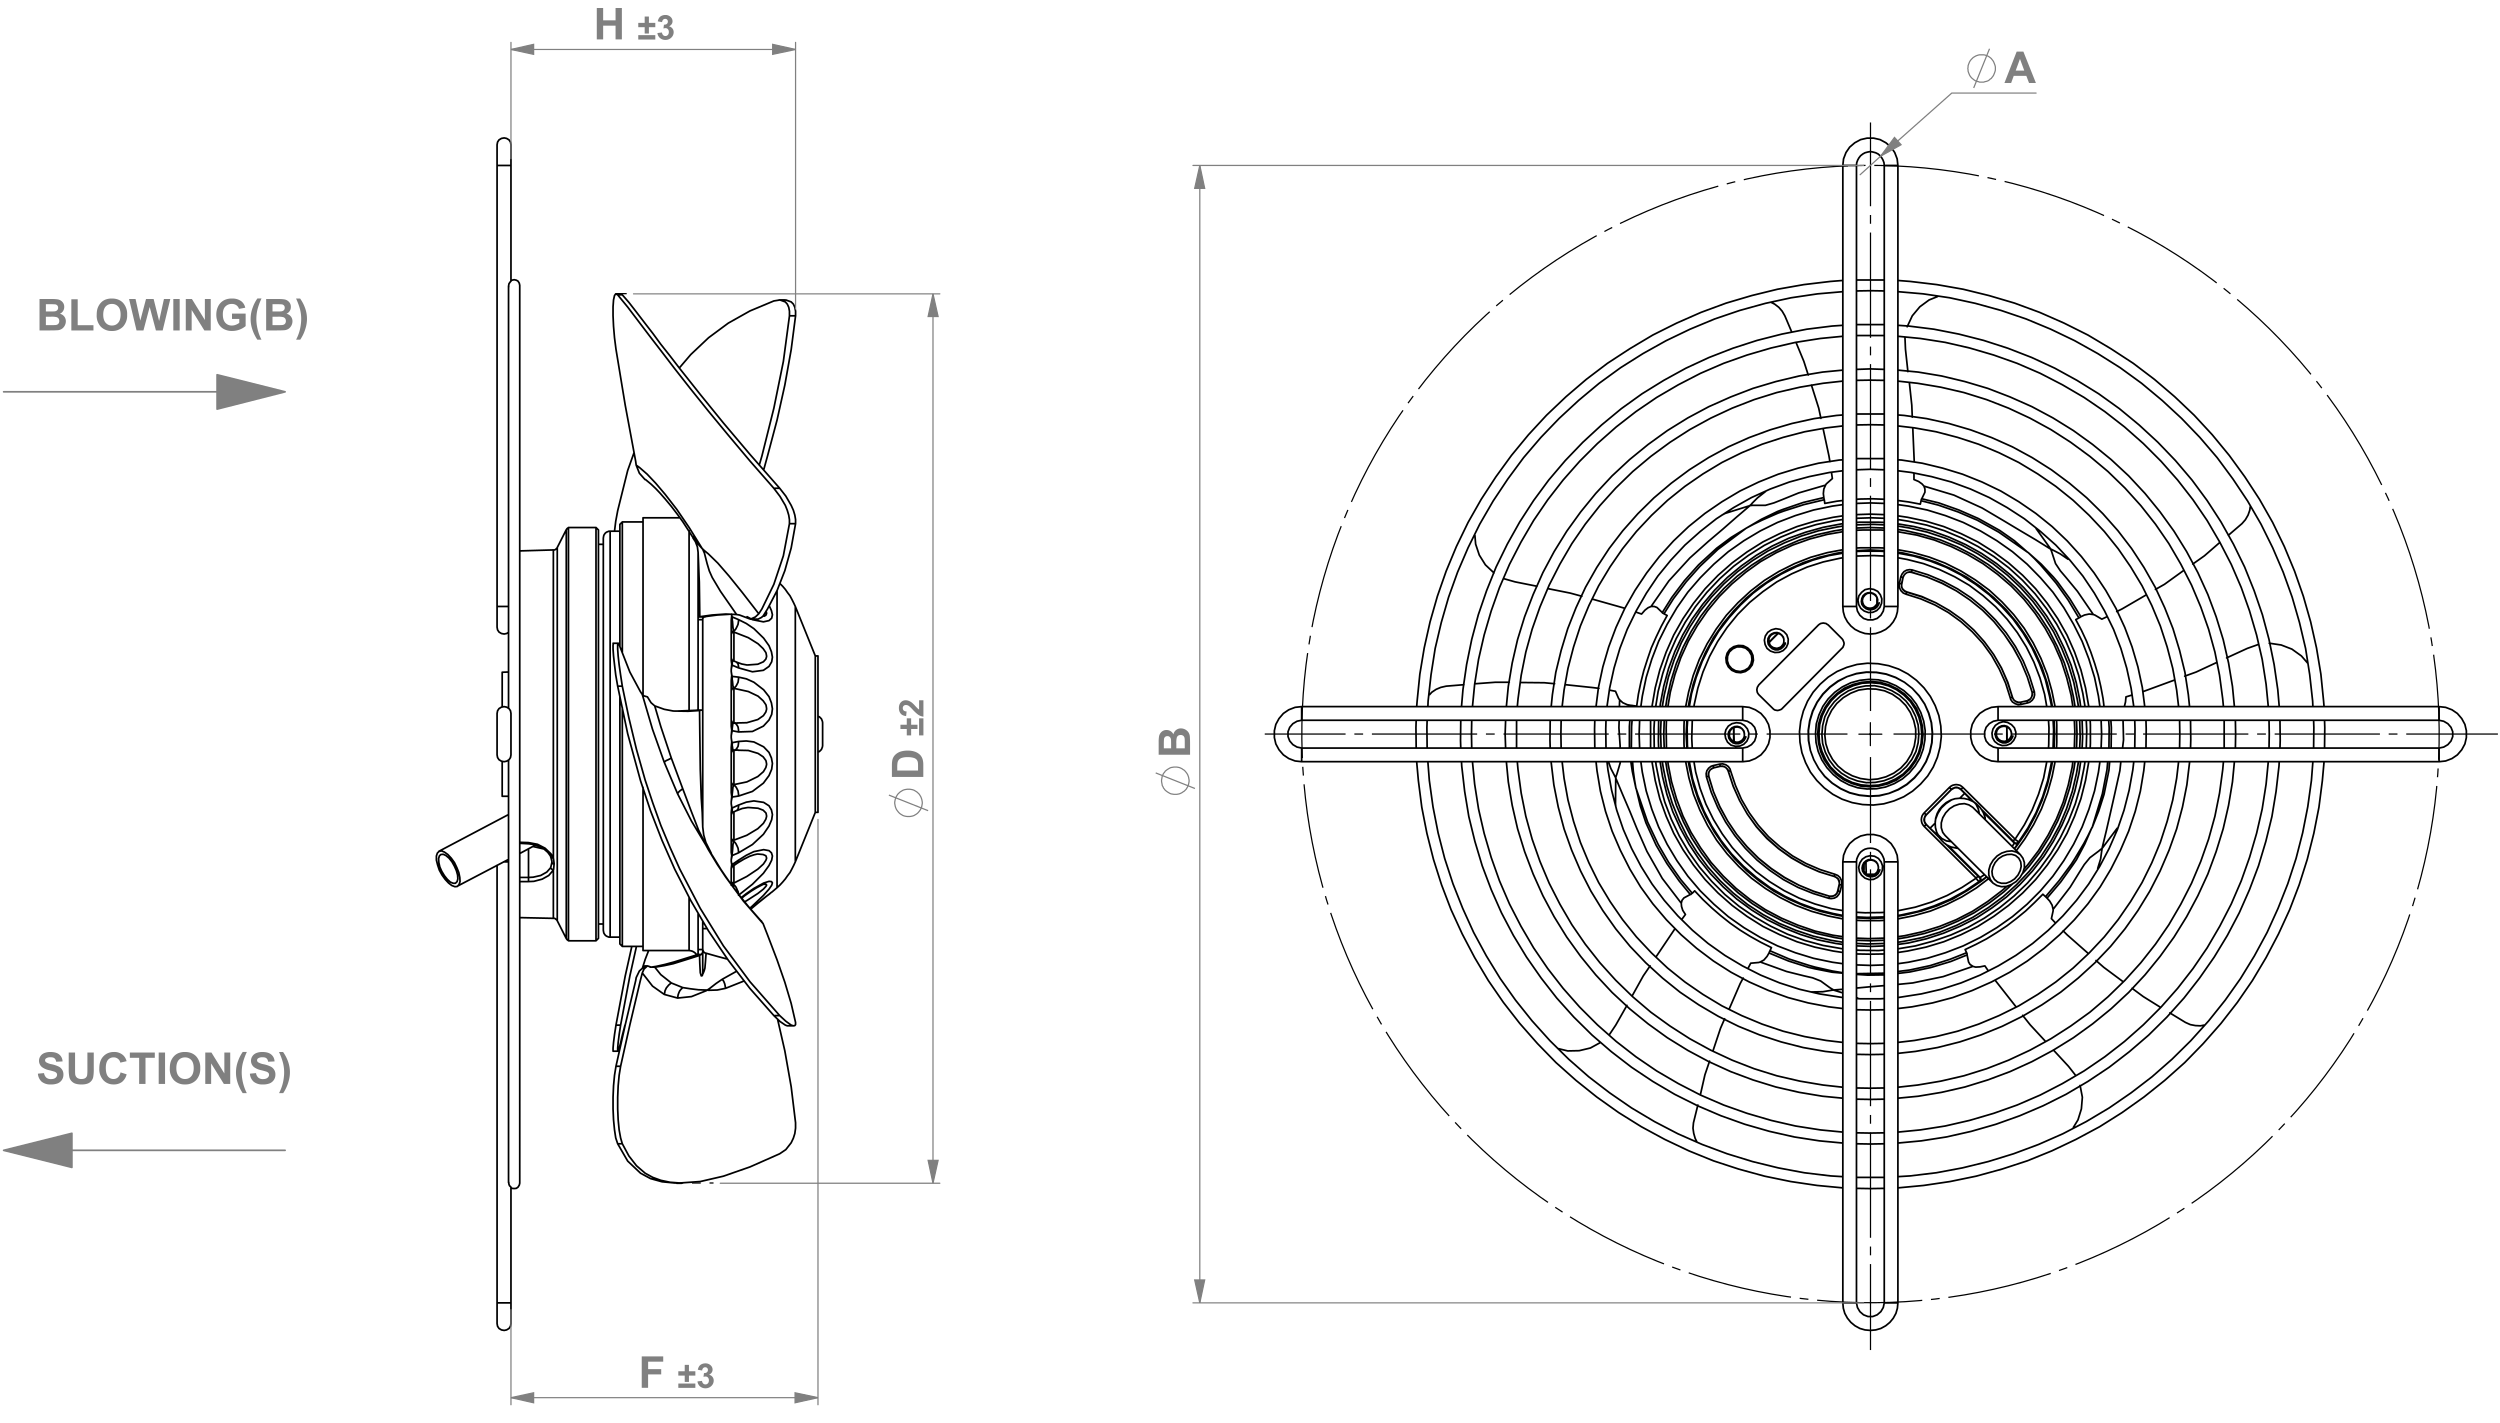 <svg xmlns="http://www.w3.org/2000/svg" xmlns:xlink="http://www.w3.org/1999/xlink" width="1368" height="584pt" viewBox="0 0 1026 584"><path stroke-width=".709" stroke-linecap="round" stroke-linejoin="round" fill="none" stroke="#000" d="m798.3 342.9 19.5 19.4m11.4-11.5-19.5-19.4M534.2 307l-1.9-.4-1.7-1-1.3-1.5-.7-1.8v-2l.7-1.8 1.3-1.5 1.7-1 1.9-.4m0-5.6-2.7.3-2.6 1-2.2 1.5-1.8 2.1-1.3 2.4-.6 2.6v2.8l.6 2.6 1.3 2.4 1.8 2.1 2.2 1.5 2.6 1 2.7.3M773.3 67.9v181m5.6 0v-181M1001 295.6l1.9.4 1.7 1 1.3 1.5.7 1.8v2l-.7 1.8-1.3 1.5-1.7 1-1.9.4m0 5.6 2.7-.3 2.6-1 2.2-1.5 1.8-2.1 1.3-2.4.6-2.6v-2.8l-.6-2.6-1.3-2.4-1.8-2.1-2.2-1.5-2.6-1-2.7-.3M761.9 534.7v-181m-5.6 0v181M534.2 295.6h181m0-5.6h-181m239.1 244.7-.4 1.9-1 1.7-1.5 1.3-1.8.7h-2l-1.8-.7-1.5-1.3-1-1.7-.4-1.9m-5.6 0 .2 2.2.6 2.1 1.1 2 1.4 1.7 1.7 1.4 2 1.1 2.1.6 2.2.2m0 0 2.2-.2 2.1-.6 2-1.1 1.7-1.4 1.4-1.7 1.1-2 .6-2.1.2-2.2m-17-466.8.1-1.1.4-1.1.5-.9.7-.9.9-.7.9-.5 1.1-.3 1.1-.2m0 0 1.1.2 1.1.3 1 .5.8.7.7.9.5.9.4 1.1.1 1.1m5.6 0-.3-2.7-1-2.6-1.5-2.2-2.1-1.8-2.4-1.3-2.6-.6h-2.8l-2.6.6-2.4 1.3-2.1 1.8-1.5 2.2-1 2.6-.3 2.7M1001 307H820m0 5.6h181m-227.7 41.1v181m5.6 0v-181m-63.7-58.1 1.9.4 1.7 1 1.3 1.5.6 1.8v2l-.6 1.8-1.3 1.5-1.7 1-1.9.4m0 5.6 2.7-.3 2.5-1 2.3-1.5 1.8-2.1 1.3-2.4.6-2.6v-2.8l-.6-2.6-1.3-2.4-1.8-2.1-2.3-1.5-2.5-1-2.7-.3m46.7 63.7.1-1.1.4-1 .5-1 .7-.9.9-.7.9-.5 1.1-.3 1.1-.1m0 0 1.1.1 1.1.3 1 .5.8.7.7.9.5 1 .4 1 .1 1.1m5.6 0-.3-2.7-1-2.5-1.5-2.3-2.1-1.8-2.4-1.3-2.6-.6h-2.8l-2.6.6-2.4 1.3-2.1 1.8-1.5 2.3-1 2.5-.3 2.7m17-104.8-.4 1.9-1 1.7-1.5 1.3-1.8.6h-2l-1.8-.6-1.5-1.3-1-1.7-.4-1.9m-5.6 0 .2 2.2.6 2.1 1.1 2 1.4 1.7 1.7 1.4 2 1 2.1.7 2.2.2m0 0 2.2-.2 2.1-.7 2-1 1.7-1.4 1.4-1.7 1.1-2 .6-2.1.2-2.2M715.2 307h-181m0 5.6h181M820 307l-1.9-.4-1.7-1-1.3-1.5-.6-1.8v-2l.6-1.8 1.3-1.5 1.7-1 1.9-.4m0-5.6-2.7.3-2.5 1-2.3 1.5-1.8 2.1-1.3 2.4-.6 2.6v2.8l.6 2.6 1.3 2.4 1.8 2.1 2.3 1.5 2.5 1 2.7.3m0-17h181m0-5.6H820m-58.1-41.1v-181m-5.6 0v181m11.3-37.9 5.7.2m5.6.5 4 .6 7.5 1.6 7.3 2.2 7.1 2.9 6.9 3.4 6.5 4.1 6.1 4.5 5.8 5.1 5.3 5.5 4.8 6 4.3 6.3 3.8 6.7 3.1 7 2.6 7.3 1.9 7.4 1.3 7.5v.2m.6 5.6.1 1.9v7.6l-.1 1.9m-.6 5.6v.2l-1.3 7.5-1.9 7.5-2.6 7.2-3.1 7-3.8 6.7-4.3 6.3-4.8 6-5.3 5.5-5.8 5.1-6.1 4.5-6.5 4.1-6.9 3.4-7.1 2.9-7.3 2.2-7.5 1.6-4 .6m-5.6.6-5.7.1-5.7-.1m-5.6-.6-4-.6-7.5-1.6-7.3-2.2-7.1-2.9-6.9-3.4-6.5-4.1-6.1-4.5-5.8-5.1-5.3-5.5-4.8-6-4.3-6.3-3.8-6.7-3.1-7-2.6-7.2-1.9-7.5-1.3-7.5v-.2m-.6-5.6v-11.4m.6-5.6v-.2l1.3-7.5 1.9-7.4 2.6-7.3 3.1-7 3.8-6.7 4.3-6.3 4.8-6 5.3-5.5 5.8-5.1 6.1-4.5 6.5-4.1 6.9-3.4 7.1-2.9 7.3-2.2 7.5-1.6 4-.6m5.6-.5 5.7-.2m0 185.2 5.7-.2m5.6-.5 4.3-.6 7.7-1.6 7.5-2.3 7.3-2.8 7.1-3.5 6.7-4 6.4-4.5 6-5.1 5.5-5.5 5.1-6 4.5-6.4 4-6.7 3.5-7.1 2.8-7.3 2.3-7.5 1.6-7.7.6-4.3m.5-5.6.2-5.7-.2-5.7m-.5-5.6-.6-4.3-1.6-7.7-2.3-7.5-2.8-7.3-3.5-7-4-6.8-4.5-6.4-5.1-5.9-5.5-5.6-6-5.1-6.4-4.5-6.7-4-7.1-3.5-7.3-2.8-7.5-2.3-7.7-1.6-4.3-.6m-5.6-.5-5.7-.2-5.7.2m-5.6.5-4.3.6-7.7 1.6-7.5 2.3-7.3 2.8-7.1 3.5-6.7 4-6.4 4.5-5.9 5.1-5.6 5.6-5.1 5.9-4.5 6.4-4 6.8-3.5 7-2.8 7.3-2.3 7.5-1.6 7.7-.6 4.3m-.5 5.6-.2 5.7.2 5.7m.5 5.6.6 4.3 1.6 7.7 2.3 7.5 2.8 7.3 3.5 7.1 4 6.7 4.5 6.4 5.1 6 5.6 5.5 5.9 5.1 6.4 4.5 6.7 4 7.1 3.5 7.3 2.8 7.5 2.3 7.7 1.6 4.3.6m5.6.5 5.7.2m0-203.6 5.7.2m5.6.4 5.5.7 8.3 1.7 8.1 2.2 7.9 2.9 7.7 3.5 7.3 4.1 7.1 4.6 6.6 5.2 6.3 5.6 5.8 6.2 5.3 6.5 4.7 7 4.2 7.3 3.7 7.6 3 7.8 2.4 8.1 1.8 8.2 1.1 7.6m.4 5.6.1 3.6-.1 7.8m-.4 5.6-.4 3.4-1.5 8.3-2.1 8.2-2.7 7.9-3.4 7.8-3.9 7.4-4.5 7.2-5 6.7-5.6 6.4-6 5.9-6.4 5.4-6.9 4.9-7.2 4.3-7.5 3.8-7.8 3.2-8.1 2.6-8.2 1.9-8.3 1.3-1.3.2m-5.6.4-1.5.1h-8.4l-1.5-.1m-5.6-.4-1.3-.2-8.3-1.3-8.2-1.9-8.1-2.6-7.8-3.2-7.5-3.8-7.2-4.3-6.9-4.9-6.4-5.4-6-5.9-5.6-6.4-5-6.7-4.5-7.2-3.9-7.4-3.4-7.8-2.7-7.9-2.1-8.2-1.5-8.3-.4-3.4m-.4-5.6-.1-7.8.1-3.6m.4-5.6 1.1-7.6 1.8-8.2 2.4-8.1 3-7.8 3.7-7.6 4.2-7.3 4.7-7 5.3-6.5 5.8-6.2 6.3-5.6 6.6-5.2 7.1-4.6 7.3-4.1 7.7-3.5 7.9-2.9 8.1-2.2 8.3-1.7 5.5-.7m5.6-.4 5.7-.2m0 221.9 5.7-.1m5.6-.5 5.8-.7 8.4-1.6 8.3-2.2 8-2.9 7.9-3.5 7.5-4 7.2-4.6 6.9-5.2 6.4-5.6 6-6.1 5.6-6.6 5-6.9 4.4-7.3 3.9-7.7 3.4-7.9 2.7-8.1 2.1-8.3 1.4-8.4.4-3.7m.5-5.6.1-7.8-.1-3.6m-.5-5.6-1-7.9-1.8-8.4-2.4-8.2-3-8-3.6-7.8-4.2-7.4-4.8-7.2-5.2-6.7-5.8-6.4-6.2-5.9-6.7-5.4-7-4.8-7.4-4.4-7.7-3.7-8-3.2-8.2-2.5-8.3-2-8.5-1.3-1.5-.1m-5.6-.5h-11.4m-5.6.5-1.5.1-8.5 1.3-8.3 2-8.2 2.5-8 3.2-7.7 3.7-7.4 4.4-7 4.8-6.7 5.4-6.2 5.9-5.8 6.4-5.2 6.7-4.8 7.2-4.2 7.4-3.6 7.8-3 8-2.4 8.2-1.8 8.4-1 7.9m-.5 5.6-.1 3.6.1 7.8m.5 5.6.4 3.7 1.4 8.4 2.1 8.3 2.7 8.1 3.4 7.9 3.9 7.7 4.4 7.3 5 6.9 5.6 6.6 6 6.1 6.4 5.6 6.9 5.2 7.2 4.6 7.5 4 7.9 3.5 8 2.9 8.3 2.2 8.4 1.6 5.8.7m5.6.5 5.7.1m0-295.2 5.7.1m5.6.3 10.4.9 10.8 1.6 10.6 2.3 10.5 2.9 10.3 3.5 10.1 4.2 9.8 4.7 9.5 5.3 9.2 5.8 8.8 6.4 8.4 7 8 7.4 7.5 7.8 7.1 8.3 6.5 8.8 6 9 5.5 9.5 4.8 9.7 4.3 10 3.7 10.3 3 10.4 2.5 10.6 1.7 10.8 1.2 10.8.1 2.3m.3 5.6.1 3-.1 8.4m-.3 5.6-.6 7.7-1.5 10.8-2.1 10.7-2.7 10.5-3.4 10.4-4 10.1-4.5 9.9-5.2 9.6-5.7 9.3-6.3 8.9-6.8 8.5-7.3 8.1-7.7 7.6-8.2 7.2-8.6 6.6-9 6.2-9.4 5.6-9.6 5-10 4.4-10.2 3.8-10.4 3.2-10.6 2.6-10.7 2-10.8 1.3-5 .3m-5.6.3H761.9m-5.6-.3-5-.3-10.8-1.3-10.7-2-10.6-2.6-10.4-3.2-10.2-3.8-10-4.4-9.6-5-9.4-5.6-9-6.2-8.6-6.6-8.2-7.2-7.7-7.6-7.3-8.1-6.8-8.5-6.3-8.9-5.7-9.3-5.2-9.6-4.5-9.9-4-10.1-3.4-10.4-2.7-10.5-2.1-10.7-1.5-10.8-.6-7.7m-.3-5.6-.1-8.4.1-3m.3-5.6.1-2.3 1.2-10.8 1.7-10.8 2.5-10.6 3-10.4 3.7-10.3 4.3-10 4.8-9.7 5.5-9.5 6-9 6.5-8.8 7.1-8.3 7.5-7.8 8-7.4 8.4-7 8.8-6.4 9.2-5.8 9.5-5.3 9.8-4.7 10.1-4.2 10.3-3.5 10.5-2.9 10.6-2.3 10.8-1.6 10.4-.9m5.6-.3 5.7-.1m0 368.5 5.7-.1m5.6-.2 10.6-1 10.8-1.6 10.7-2.2 10.6-2.9 10.4-3.4 10.1-4.1 9.9-4.7 9.7-5.2 9.2-5.8 9-6.4 8.5-6.8 8.2-7.3 7.6-7.8 7.3-8.3 6.7-8.6 6.2-9 5.6-9.4 5.1-9.7 4.6-10 3.9-10.2 3.3-10.4 2.7-10.7 2.1-10.7 1.4-10.9.7-7.8m.2-5.6.1-8.4-.1-3m-.2-5.6-.2-2.4-1.1-10.9-1.8-10.8-2.4-10.7-3-10.5-3.6-10.3-4.2-10.1-4.8-9.9-5.4-9.5-6-9.2-6.4-8.8-7-8.5-7.4-8-8-7.6-8.3-7.1-8.7-6.6-9.2-6-9.4-5.6-9.8-4.9-10-4.4-10.3-3.8-10.5-3.1-10.6-2.6-10.8-1.9-10.9-1.3-5.1-.4m-5.6-.2H761.9m-5.6.2-5.1.4-10.9 1.3-10.8 1.9-10.6 2.6-10.5 3.1-10.3 3.8-10 4.4-9.8 4.9-9.4 5.6-9.2 6-8.7 6.6-8.3 7.1-8 7.6-7.4 8-7 8.5-6.4 8.8-6 9.2-5.4 9.5-4.8 9.9-4.2 10.1-3.6 10.3-3 10.5-2.4 10.7-1.8 10.8-1.1 10.9-.2 2.4m-.2 5.6-.1 3 .1 8.4m.2 5.6.7 7.8 1.4 10.9 2.1 10.7 2.7 10.7 3.3 10.4 3.9 10.2 4.6 10 5.1 9.7 5.6 9.4 6.2 9 6.7 8.6 7.3 8.3 7.6 7.8 8.2 7.3 8.5 6.8 9 6.4 9.3 5.8 9.6 5.2 9.9 4.7 10.1 4.1 10.4 3.4 10.6 2.9 10.7 2.2 10.8 1.6 10.6 1m5.6.2 5.7.1m0-313.5 5.7.1m5.6.4 6.8.8 8.9 1.6 8.8 2.3 8.6 2.8 8.4 3.5 8.1 4 7.8 4.7 7.4 5.1 7.1 5.7 6.6 6.2 6.2 6.6 5.7 7.1 5.1 7.4 4.7 7.8 4 8.1 3.5 8.4 2.8 8.6 2.3 8.8 1.6 8.9.8 6.8m.4 5.6.1 5.7-.1 5.7m-.4 5.6-.8 6.8-1.6 8.9-2.3 8.8-2.8 8.6-3.5 8.4-4 8.1-4.7 7.8-5.1 7.4-5.7 7.1-6.2 6.6-6.6 6.2-7.1 5.7-7.4 5.1-7.8 4.7-8.1 4-8.4 3.5-8.6 2.9-8.8 2.2-8.9 1.6-6.8.8m-5.6.4-5.7.1-5.7-.1m-5.6-.4-6.8-.8-8.9-1.6-8.8-2.2-8.6-2.9-8.4-3.5-8.1-4-7.8-4.7-7.4-5.1-7.1-5.7-6.6-6.2-6.2-6.6-5.7-7.1-5.1-7.4-4.7-7.8-4-8.1-3.5-8.4-2.8-8.6-2.3-8.8-1.6-8.9-.8-6.8m-.4-5.6-.1-5.7.1-5.7m.4-5.6.8-6.8 1.6-8.9 2.3-8.8 2.8-8.6 3.5-8.4 4-8.1 4.7-7.8 5.1-7.4 5.7-7.1 6.2-6.6 6.6-6.2 7.1-5.7 7.4-5.1 7.8-4.7 8.1-4 8.4-3.5 8.6-2.8 8.8-2.3 8.9-1.6 6.8-.8m5.6-.4 5.7-.1m0 258.5 5.7-.1m5.6-.4 7.2-.8 9.1-1.6 9.1-2.3 8.8-2.9 8.6-3.5 8.3-4.1 8-4.7 7.7-5.2 7.2-5.8 6.9-6.3 6.4-6.7 5.9-7.2 5.3-7.5 4.9-8 4.2-8.2 3.7-8.6 3.1-8.7 2.4-9 1.8-9.1 1.1-9.2v-.3m.4-5.6.1-3.4-.1-8m-.4-5.6-.5-4.9-1.4-9.2-2.2-9-2.7-8.9-3.4-8.6-3.9-8.4-4.6-8.1-5.1-7.8-5.6-7.3-6.2-7-6.6-6.5-7.1-6-7.4-5.5-7.9-5-8.1-4.4-8.5-3.8-8.7-3.2-8.9-2.6-9.1-2-9.2-1.3-2.6-.2m-5.6-.4H761.9m-5.6.4-2.6.2-9.2 1.3-9.1 2-8.9 2.6-8.7 3.2-8.5 3.8-8.1 4.4-7.9 5-7.4 5.5-7.1 6-6.6 6.5-6.2 7-5.6 7.3-5.1 7.8-4.6 8.1-3.9 8.4-3.4 8.6-2.7 8.9-2.2 9-1.4 9.2-.5 4.9m-.4 5.6-.1 8 .1 3.4m.4 5.6v.3l1.1 9.2 1.8 9.1 2.4 9 3.1 8.7 3.7 8.6 4.2 8.2 4.9 8 5.3 7.5 5.9 7.2 6.4 6.7 6.9 6.3 7.2 5.8 7.7 5.2 8 4.7 8.3 4.1 8.6 3.5 8.9 2.9 9 2.3 9.1 1.6 7.2.8m5.6.4 5.7.1m0-295.1h5.7m5.6.3 9.2.9 10.2 1.6 10 2.3 9.9 2.9 9.6 3.4 9.5 4.1 9.1 4.7 8.9 5.2 8.5 5.8 8.1 6.3 7.7 6.8 7.3 7.3 6.8 7.7 6.3 8.1 5.8 8.5 5.2 8.9 4.7 9.1 4.1 9.5 3.4 9.6 2.9 9.9 2.3 10 1.6 10.2.9 9.2m.3 5.6.1 5.7-.1 5.7m-.3 5.6-.9 9.2-1.6 10.2-2.3 10-2.9 9.9-3.4 9.6-4.1 9.5-4.7 9.1-5.2 8.9-5.8 8.5-6.3 8.1-6.8 7.7-7.3 7.3-7.7 6.8-8.1 6.3-8.5 5.8-8.9 5.2-9.1 4.7-9.5 4.1-9.6 3.4-9.9 2.9-10 2.3-10.2 1.6-9.2.9m-5.6.3-5.7.1-5.7-.1m-5.6-.3-9.2-.9-10.2-1.6-10-2.3-9.9-2.9-9.6-3.4-9.5-4.1-9.1-4.7-8.9-5.2-8.5-5.8-8.1-6.3-7.7-6.8-7.3-7.3-6.8-7.7-6.3-8.1-5.8-8.5-5.2-8.9-4.7-9.1-4.1-9.5-3.4-9.6-2.9-9.9-2.3-10-1.6-10.2-.9-9.2m-.3-5.6-.1-5.7.1-5.7m.3-5.6.9-9.2 1.6-10.2 2.3-10 2.9-9.9 3.4-9.6 4.1-9.5 4.7-9.1 5.2-8.9 5.8-8.5 6.3-8.1 6.8-7.7 7.3-7.3 7.7-6.8 8.1-6.3 8.5-5.8 8.9-5.2 9.1-4.7 9.5-4.1 9.6-3.4 9.9-2.9 10-2.3 10.2-1.6 9.2-.9m5.6-.3h5.7m0 331.8 5.7-.1m5.6-.3 9.6-.9 10.3-1.6 10.2-2.3 10.1-2.9 9.8-3.5 9.6-4.1 9.4-4.7 9-5.3 8.7-5.8 8.3-6.4 7.9-6.8 7.5-7.4 7-7.8 6.4-8.2 6-8.6 5.4-8.9 4.9-9.3 4.2-9.5 3.7-9.8 3-10 2.5-10.2 1.7-10.3 1.2-10.4.1-1.8m.3-5.6.1-3.1-.1-8.3m-.3-5.6-.6-7-1.5-10.3-2.1-10.3-2.7-10.1-3.4-9.9-3.9-9.7-4.6-9.4-5.1-9.1-5.7-8.8-6.2-8.4-6.8-8-7.2-7.5-7.7-7.1-8.1-6.7-8.5-6.1-8.9-5.5-9.1-5-9.5-4.4-9.8-3.8-9.9-3.2-10.2-2.6-10.2-2-10.4-1.3-4.4-.3m-5.6-.3h-11.4m-5.6.3-4.4.3-10.4 1.3-10.2 2-10.2 2.6-9.9 3.2-9.8 3.8-9.5 4.4-9.1 5-8.9 5.5-8.5 6.1-8.1 6.7-7.7 7.1-7.2 7.5-6.8 8-6.2 8.4-5.7 8.8-5.1 9.1-4.6 9.4-3.9 9.7-3.4 9.9-2.7 10.1-2.1 10.3-1.5 10.3-.6 7m-.3 5.6-.1 8.3.1 3.1m.3 5.6.1 1.8 1.2 10.4 1.7 10.3 2.5 10.2 3 10 3.7 9.8 4.2 9.5 4.9 9.3 5.4 8.9 6 8.6 6.4 8.2 7 7.8 7.5 7.4 7.9 6.8 8.3 6.4 8.7 5.8 9 5.3 9.4 4.7 9.6 4.1 9.8 3.5 10.1 2.9 10.2 2.3 10.3 1.6 9.6.9m5.6.3 5.7.1m0-313.5 5.7.1m5.6.3 8.1.9 9.5 1.6 9.5 2.2 9.3 2.9 9 3.5 8.8 4.1 8.6 4.7 8.1 5.2 7.9 5.8 7.4 6.2 7 6.8 6.5 7.2 6 7.6 5.5 8 4.9 8.4 4.4 8.6 3.8 9 3.2 9.1 2.6 9.4 1.9 9.5 1.3 9.7.3 3.2m.3 5.6V307m-.3 5.6-.3 3.3-1.3 9.6-1.9 9.5-2.6 9.4-3.2 9.1-3.8 9-4.4 8.6-4.9 8.4-5.5 8-6 7.6-6.5 7.2-7 6.8-7.4 6.3-7.9 5.7-8.1 5.2-8.6 4.7-8.8 4.1-9 3.5-9.3 2.9-9.5 2.2-9.5 1.6-8.1.9m-5.6.3-5.7.1-5.7-.1m-5.6-.3-8.1-.9-9.5-1.6-9.5-2.2-9.3-2.9-9-3.5-8.8-4.1-8.6-4.7-8.1-5.2-7.9-5.7-7.4-6.3-7-6.8-6.5-7.2-6-7.6-5.5-8-4.9-8.4-4.4-8.6-3.8-9-3.2-9.1-2.6-9.4-1.9-9.5-1.3-9.6-.3-3.3m-.3-5.6V295.6m.3-5.6.3-3.2 1.3-9.7 1.9-9.5 2.6-9.4 3.2-9.1 3.8-9 4.4-8.6 4.9-8.4 5.5-8 6-7.6 6.5-7.2 7-6.8 7.4-6.2 7.9-5.8 8.1-5.2 8.6-4.7 8.8-4.1 9-3.5 9.3-2.9 9.5-2.2 9.5-1.6 8.1-.9m5.6-.3 5.7-.1m0 295.2 5.7-.1m5.6-.4 8.3-.8 9.6-1.6 9.6-2.2 9.4-2.9 9.1-3.4 9-4.1 8.6-4.6 8.4-5.2 7.9-5.7 7.6-6.2 7.2-6.7 6.7-7.2 6.2-7.6 5.7-7.9 5.2-8.4 4.6-8.6 4.1-8.9 3.4-9.2 2.9-9.4 2.2-9.6 1.6-9.6.8-8.3m.4-5.6.1-5.7-.1-5.7m-.4-5.6-.8-8.3-1.6-9.6-2.2-9.6-2.9-9.4-3.4-9.1-4.1-9-4.6-8.6-5.2-8.4-5.7-7.9-6.2-7.6-6.7-7.2-7.2-6.7-7.6-6.2-7.9-5.7-8.4-5.2-8.6-4.6-9-4-9.1-3.5-9.4-2.8-9.6-2.3-9.6-1.6-8.3-.8m-5.6-.3-5.7-.2-5.7.2m-5.6.3-8.3.8-9.6 1.6-9.6 2.3-9.4 2.8-9.1 3.5-9 4-8.6 4.6-8.4 5.2-7.9 5.7-7.6 6.2-7.2 6.7-6.7 7.2-6.2 7.6-5.7 7.9-5.2 8.4-4.6 8.6-4 9-3.5 9.1-2.9 9.4-2.2 9.6-1.6 9.6-.8 8.3m-.3 5.6-.2 5.7.2 5.7m.3 5.6.8 8.3 1.6 9.6 2.2 9.6 2.9 9.4 3.5 9.2 4 8.9 4.6 8.6 5.2 8.4 5.7 7.9 6.2 7.6 6.7 7.2 7.2 6.7 7.6 6.2 7.9 5.7 8.4 5.2 8.6 4.6 9 4.1 9.1 3.4 9.4 2.9 9.6 2.2 9.6 1.6 8.3.8m5.6.4 5.7.1m154.7-185.1-8.5 3.9m-4.1 1.9-8.4 3.9-4.7 1.7m-4.2 1.6-12.8 4.7m17.3 135.8 2 .9 2.1.4 2.1.1 1.5-.3m-56.2-37 8.5 7.5m3.3 3 3.2 2.8 7.8 5.8m3.8 2.8 4.6 3.4 6.9 4.3m4 2.4 6.4 3.9m-48.5-35.9-1.7-1.7m100.4-109.8-2.6-3-3.9-2.8-4.4-1.7-4.7-.7h-.2m-4.5.5h0l-4.5 1.6m-73.4 171.5-6.2-6.7m-3.3-3.6-6.2-6.7-3.1-3.9m-2.8-3.6-8.4-10.7M695 460.8l-.2 2.2.3 2.1.6 2.1.7 1.4m17.8-65-4.5 10.4m-1.9 4.1-1.7 3.9-3.1 9.3m-1.4 4.2-1.9 5.6-1.8 7.9m-1.1 4.5-1.8 7.3m19.2-57.2 1.2-2.2m135.5 61.3 1.9-3.1 1.4-4.5.4-4.8-.9-4.7-.1-.1m-1.8-4.1v-.1l-2.9-3.7m-185.8-16.9 4.6-8.1m2.2-4 4.5-8.1 2.8-4.1m2.5-3.8 7.6-11.3m-48 49 4.1 1 4.7-.1 4.6-1.1 4.2-2.3m3.5-3.1.1-.1 2.6-3.9m-69.6-139.1-2.2.5-1.9.8-1.8 1.2-.9 1m67.1-2.9-11.3-1.2m-4.5-.4-4.2-.4-9.6-.1m-4.8-.1h-5.7l-8.1.6m-4.8.4-7.3.6m60.3.6 2.4.3m-34.4-43.7 9 1.8m4.6 1 9 1.8 4.8 1.3m4.4 1.2 13.1 3.7m-61.4-29.9.3 3.6 1.5 4.5 2.5 4 3.5 3.3v.1m4 2.3h.1l4.6 1.3m110.7-109.2-1.1-1.9-1.4-1.6-1.7-1.3-1.6-.8m23.9 63.1-2.4-11.2m-.9-4.2-.9-4.2-3-9.5m-1.3-4.1-1.8-5.6-3.1-7.5m-1.9-4.6-2.8-6.6m18.1 57.5.4 2.4m31-46.2 1 9.2m.6 4.5 1 9.3.2 4.9m.2 4.4.6 13.8m9.6-67.7-3.5 1.4-3.8 2.8-3.1 3.7-2 4.3-.1.2m-.9 4.4v.1l.2 4.7m138.1 71.6 1.4-1.6 1.1-1.9.7-2 .2-1.4m-52.6 41.9 9.8-5.7m3.9-2.3 3.7-2.1 7.9-5.7m3.7-2.6 4.8-3.4 6.1-5.3m3.7-3.1 5.6-4.8m-49.2 35-2.2 1.1M690 370.7l.1 1.3.5 1.6 1.1 1.7m-28.6-56h0l2.8 6.7 3 7 2.9 7.1 4.1 9.3 6.3 11.1 7.8 10.2m1.7 4.6-1.4 1.9M871.7 290l.2-.3.4-1.6.2-2.1m0 0 2.3-.7m-197.2-36.4-1.2.5-1.3 1-1.4 1.6m44.5-44.5h0l-5.5 4.7-5.7 5-5.9 5-7.6 6.8-8.6 9.4-7.3 10.5m-3.9 3.1-2.3-.8m118.2-51.7-.8-.9-1.4-1-1.9-.8m56.1 28.5h-.1l-6.1-3.8-6.6-3.9-6.5-3.9-8.8-5.2-11.6-5.3-12.3-3.7m-4.1-2.7v-2.6m24.2 202.4 1.1.3 1.8-.1 2-.4m0 0 1.3 1.9m-82.3-14.9 7.2 2.6 7.4 2 7.5 1.3.6.1m5.6.5 1.4.1 7.7.1 2.3-.2m5.6-.5 7.2-1.2 7.4-2 7.2-2.5 7-3.1 6.7-3.8 6.3-4.3 5.9-4.8 5.5-5.3 5-5.8 4.5-6.2 3.9-6.5 3.4-6.9 2.8-7.1 2.1-7.3 1.5-7.5.4-2.5m.5-5.6.2-7.2-.2-4.2m-.5-5.6-.9-5.4-1.7-7.4-2.4-7.3-3-7-3.6-6.7-4.2-6.4-4.7-6.1-5.2-5.6-5.6-5.1-6.1-4.6-6.5-4.1-6.7-3.5-7.1-3-7.3-2.3-7.5-1.6-4.3-.7m-5.6-.5-5.3-.2-6.1.2m-5.6.5-3.5.5-7.5 1.6-7.3 2.2-7.1 2.9-6.8 3.4-6.5 4.1-6.1 4.5-5.7 5.1-5.3 5.6-4.7 5.9-4.2 6.4-3.7 6.7-3.1 7-2.4 7.3-1.9 7.4-1 6.2m-.5 5.6-.2 3.3.1 7.7.1.4m.5 5.6.2 1.6 1.5 7.5 2 7.4 2.7 7.1 3.3 6.9 3.9 6.6 4.4 6.2 5 5.8 5.4 5.4 5.9 4.9 6.3 4.3 6.6 3.8 6.9 3.3m-64.2-93.9-1.6-.3-1.8-.8-1.3-1.2m29 79.9-4.6-5.6-5-7.1-4.4-7.5-4.2-9.2-2.3-6.9-1.7-7.1m18.5 47 .3-1.2.8-1 2.6-1.4m148.9 6.1 7-9.1 3.9-6.3 1.9-3 2.3-2.8 3.6-2.7.7-.6.7-.5m-22.6 20.4 1.1 1.2 1 1.7.4 1.7m15.9-33.5h0l-2.9 6.7-3.4 6.4-1.5 2.2-5 7-5.6 6.6m19-116.4-6.5-9.5-4.7-5.7-2.3-2.7-2-3-1.4-4.3-.3-.9-.3-.7v-.1m12.4 27.8 1.5-.7 1.9-.4 1.7.2m-26.9-25.5h.1l5.4 4.8 5 5.3 1.7 2 5.1 7 4.5 7.3m-65.3-48.4 7 1.7 8.2 2.9 8 3.5 8.8 4.9 6 4.2 5.5 4.8m-42.6-27.2.4 1.2v1.3l-1.3 2.7m-39.5-5.6-11 3.2-6.9 2.8-3.3 1.3-3.5 1H719.1l-.9.1m30.3-3.3-.2-1.6.2-1.9.7-1.6m-32.6 17.7h0l6.3-3.7 6.6-3.2 2.4-.9 8.2-2.8 8.4-2m-66.3 47.2 3.9-6.2 5.2-6.9 5.8-6.5 7.4-6.8 5.9-4.4 6.2-3.8m-39 32.1h1.3l1.1.4 2.2 2.1m40.2 143.4 10.8 3.9 7.2 1.8 3.5.8 3.3 1.3 3.7 2.7.8.5.7.4v.1M726 391.1l-.8 1.4-1.3 1.5-1.5.8m87.3 1.8-1.2-.8-.6-1-.6-2.9m-124.4-140-.2-.1-.2-.2h-.2m34.3-34.8h0l-11.6 8.7-7.3 6.9-5.7 6.4-5.2 6.9-3.9 6.2m-.6-.3h0v-.1l-.1-.1m106.2-45.9.1-.2v-.3l.1-.2m43.6 21.9h0l-11.9-8.3-8.8-4.9-7.9-3.4-8.1-2.8-7.1-1.8m.2-.7h0l.1-.1M807.1 391l.1.2.1.3v.2m0 0h0v.2m-112.8-25.3-.2.1-.2.2-.2.1m-22.4-43.3h0l4.7 13.7 4.3 9.1 4.3 7.4 5 7.1 4.7 5.6m-.6.4h0v.1h-.2m146.3 1.4-.2-.2-.2-.2-.1-.1m0 0 5.5-6.5 5.1-6.9 1.4-2.2 3.7-6.2 1.7-3.2 1.6-3.3m-18.4 28.9-.1-.1m-113.9 22.4.1-.3.1-.2.1-.2m-.4.9.1-.2m127.7-137.7-.2.2-.3.1-.1.1m0 0-4.4-7.3-5-7-1.7-2-4.7-5.5-2.5-2.6-2.6-2.5h-.1m21.8 26.4-.1.1h-.1m-184.2 36.3h.2l.3.1h.2m-.9-.1h.2m78.9-85.1.1.3v.3l.1.1m0 0-8.4 2-8.1 2.6-2.5.9-6.6 2.9-3.3 1.6-3.2 1.7m31.9-12.6v.2m115 85.6-.4-3.3-.9-4.8-1.1-4.8-1.4-4.7-1.6-4.7-1.8-4.6-2.1-4.5-2.3-4.3m-45.4 135.4 4.4-2.1 4.4-2.3 4.2-2.6 4.1-2.7 3.9-3 3.8-3.1 3.6-3.4 3.5-3.5m-142.9-1.4 3.4 3.6 3.6 3.4 3.7 3.2 3.9 3.1 4 2.8 4.2 2.6 4.3 2.4 4.4 2.2m-42.8-136.3-2.4 4.4-2.1 4.4-2 4.5-1.6 4.7-1.5 4.7-1.2 4.8-1 4.8-.7 4.9m116.4-82.9-4.8-.9-4.4-.6m-5.6-.5-4.8-.2-4.9.1-1.7.1m-5.6.5-2.5.3-4.9.9m0 0-.2-1.5m103.2 49.2 1.3-.7m-181.5 36.2-1.4-.2m56.7 99.3-.6 1.3m112-23.2 1.1 1M682.9 251.9l1.3.7m104.2-47.1-.3 1.4m-93.6 159.7 1-1M807.1 391l-.6-1.3M752 196.4l-2.5 2.2-.3.5m2.5-5.2v.4l.3 2.1m110.6 57.7-2.9-1.7-.6-.2m5.6.8-.2.2-1.9.9M841.9 377l.7-3.2v-.6m.9 5.5-.2-.2-1.4-1.5m-123.4 18.3 3.3-.3.6-.2m-4.9 2.5v-.1l1-1.9M663 283.7l1.3 3 .4.5m-4-3.9h.2l2.1.4m191.7 18.8-.2 4.5m-.6 5.6-.7 4.8-1.7 7.3-2.3 7.1-3 6.9-3.5 6.6-4 6.3-4.6 5.9-5.1 5.5-5.5 5.1-6 4.5-6.3 4.1-6.7 3.4-6.9 2.9-7.1 2.3-7.3 1.7-4.3.6m-5.6.6-5 .2-6.4-.2m-5.6-.6-2.9-.4-7.4-1.5-7.1-2.2-7-2.8-6.7-3.3-6.4-4-6-4.4-5.6-5-5.2-5.4-4.7-5.9-4.1-6.2-3.6-6.6-3.1-6.8-2.4-7.1-1.8-7.3-1-6.1m-.6-5.6-.1-3.1.1-7.5v-.8m.6-5.6.1-1.1 1.4-7.3 2-7.3 2.6-7 3.2-6.7 3.8-6.5 4.4-6.1 4.8-5.7 5.3-5.3 5.8-4.8 6.1-4.3 6.5-3.8 6.8-3.2 7-2.5 7.2-2 7.4-1.4h.6m5.6-.6 1.3-.1h7.5l2.6.1m5.6.6 6.6 1.1 7.3 1.8 7 2.5 6.9 3.1 6.5 3.6 6.2 4.2 5.9 4.8 5.3 5.1 5 5.7 4.4 6 3.9 6.4 3.3 6.8 2.8 6.9 2.1 7.2 1.5 7.4.3 2.4m.6 5.6.2 6.9m-1 0-.2-6.9m-.5-5.6-.4-2.5-1.5-7.4-2.2-7.2-2.8-6.9-3.3-6.7-4-6.4-4.5-6.1-5-5.6-5.4-5.1-5.9-4.7-6.3-4.1-6.6-3.6-6.9-2.9-7.2-2.4-7.3-1.7-4.8-.8m-5.6-.5-4.5-.2-6.9.2m-5.6.5-2.5.4-7.4 1.5-7.2 2.2-6.9 2.8-6.7 3.3-6.4 4-6.1 4.5-5.6 5-5.1 5.4-4.7 5.9-4.1 6.3-3.6 6.6-2.9 6.9-2.4 7.2-1.7 7.3-.8 4.8m-.5 5.6-.2 4.5.2 6.9m.5 5.6.4 2.5 1.5 7.4 2.2 7.2 2.8 6.9 3.3 6.7 4 6.4 4.5 6.1 5 5.6 5.4 5.1 5.9 4.7 6.3 4.1 6.6 3.6 6.9 2.9 7.2 2.4 7.3 1.7 4.8.8m5.6.5 4.5.2 6.9-.2m5.6-.5 2.5-.4 7.4-1.5 7.2-2.2 6.9-2.8 6.7-3.3 6.4-4 6.1-4.5 5.6-5 5.1-5.4 4.7-5.9 4.1-6.3 3.6-6.6 2.9-6.9 2.4-7.2 1.7-7.3.8-4.8m.5-5.6.2-4.5m-88.8 54.8.1-.5v-2.1m-39.1-91 2.4-2.5 1.5-1.4m-18.2 44.8-.1-1.6v-4.5m112.1-.4.1 3.4v2.6m-40.1 13.1-2.9 2.5-3.3 1.9-3.6 1.4-3.7.7-3.9.1-3.8-.5-3.6-1.2-3.4-1.8-3-2.4-2.6-2.8-2.1-3.2-1.5-3.5-.9-3.7-.2-3.8.3-3.8 1.1-3.7 1.6-3.5 2.2-3.1 2.7-2.7 3.1-2.2 3.5-1.7 3.7-1 3.8-.4 3.8.2 3.7.9 3.5 1.5 3.2 2 2.9 2.6 2.3 3 1.8 3.4 1.2 3.6.6 3.8-.1 3.8-.7 3.8-1.3 3.6-2 3.3-2.4 2.9m2 2 2.7-3.1 2.1-3.5 1.5-3.8.9-4 .2-4.1-.4-4.1-1.1-3.9-1.6-3.7-2.3-3.4-2.8-3.1-3.2-2.5-3.6-1.9-3.9-1.4-4-.7-4.1-.1-4.1.6-3.9 1.2-3.6 1.9-3.3 2.4-2.9 2.9-2.4 3.3-1.8 3.7-1.2 3.9-.6 4 .1 4.1.7 4.1 1.4 3.8 2 3.6 2.5 3.2 3.1 2.8 3.4 2.2 3.7 1.7 4 1 4.1.4 4-.2 4-.9 3.8-1.6 3.5-2.1 3.1-2.7m.1.1 2.6-3.1 2.2-3.6 1.5-3.8.9-4 .2-4.1-.4-4.1-1.1-3.9-1.7-3.8-2.3-3.4-2.8-3-3.2-2.5-3.6-2-3.9-1.4-4-.7-4.1-.1-4.1.6-3.9 1.3-3.7 1.8-3.3 2.4-2.9 2.9-2.4 3.4-1.8 3.6-1.2 4-.6 4 .1 4.1.8 4.1 1.4 3.8 2 3.6 2.5 3.3 3 2.7 3.5 2.3 3.7 1.7 4 1 4.1.4 4.1-.2 4-1 3.8-1.5 3.5-2.1 3.1-2.7m41.3 25.1.4.4.5.3.3.3.2.2m-16.2 16.2h-.1l-.2-.3-.3-.3-.4-.5-.2-.3m15.7-14.7h0l-.1-.1-.1-.1-.2-.2-.1-.1m0 0v-.1l.1-.1.1-.1.1-.1.2-.1.1-.2.2-.1m-.3 1.3.2.2.2.1h.7l.2-.1.2-.1.2-.2M811 360.4l.1-.1.2-.2.1-.1.1-.2.1-.1h.1l.1-.1m0 0 .1.1.2.2.1.1.1.1h.1m-.2 1.7.2-.1.1-.2.1-.2.1-.3v-.2l-.1-.3-.1-.2-.1-.2m-86.9-100.6 1.5-1 1.8-.5 1.8.3 1.5.9 1.2 1.3.6 1.8-.1 1.8-.7 1.6-1.3 1.3-1.6.7-1.8.1-1.8-.6-1.4-1.1-.8-1.6-.3-1.8.4-1.7 1-1.5m38.8 93.1 1.5-1 1.7-.4 1.8.2 1.6.9 1.1 1.4.6 1.7-.1 1.8-.7 1.7-1.3 1.2-1.6.8-1.8.1-1.7-.6-1.4-1.2-.9-1.5-.3-1.8.5-1.8 1-1.5m-55-54.6 1.5-1 1.8-.4 1.8.2 1.5.9 1.2 1.4.6 1.7-.1 1.8-.7 1.6-1.3 1.3-1.6.7-1.8.1-1.8-.5-1.4-1.2-.8-1.6-.3-1.8.4-1.7 1-1.5m54.7-54.9 1.4-1.1 1.8-.4 1.8.3 1.6.8 1.1 1.4.6 1.7-.1 1.8-.7 1.7-1.3 1.3-1.6.7-1.8.1-1.7-.6-1.4-1.1-.9-1.6-.3-1.8.4-1.8 1.1-1.4m54.9 54.6 1.5-1 1.7-.5 1.8.3 1.6.9 1.2 1.3.6 1.8-.1 1.8-.8 1.6-1.2 1.3-1.7.7-1.8.1-1.7-.6-1.4-1.1-.9-1.6-.2-1.8.4-1.7 1-1.5m-30.7 24.1 2.9-3.3 2.3-3.7 1.7-4 1.1-4.2.5-4.3-.2-4.3-.8-4.3-1.5-4.1-2-3.8-2.6-3.5-3.1-3.1-3.5-2.6-3.8-2-4.1-1.4-4.3-.8-4.4-.2-4.3.5-4.2 1.2-4 1.7-3.6 2.3-3.3 2.9-2.9 3.3-2.3 3.7-1.7 4-1.1 4.2-.5 4.3.2 4.3.8 4.3 1.5 4.1 2 3.9 2.6 3.4 3.1 3.1 3.5 2.6 3.8 2 4.1 1.4 4.3.8 4.4.2 4.3-.5 4.2-1.2 4-1.7 3.6-2.3 3.3-2.9m17.4 1.4 21.4 21.2m-27-21.2.6-.5.7-.4.8-.2.7-.1.8.1.8.2.6.4.6.5m-15.9 10.4 10.3-10.4m-10.3 16-.5-.6-.4-.7-.2-.7-.1-.8.1-.8.2-.7.4-.7.5-.6m21.3 26.8-21.3-21.2m-83.9-25.6-2.7.6m0 0-.9.3-1 .8-.7 1-.3 1.2.1 1.3m0 0 2 6.4 2.7 6.3 3.2 5.9 3.8 5.6 4.3 5.2 4.8 4.8 5.2 4.2 5.6 3.8 6 3.2 6.2 2.5 6.5 2m0 0 .9.1 1.3-.2 1.1-.6.8-1 .5-1.1m0 0 .6-2.7m0 0 .1-.7-.2-1.2-.6-1.2-.9-.8-1.2-.5m0 0-6-1.9-5.8-2.5-5.5-3.1-5.1-3.7-4.8-4.2-4.2-4.7-3.7-5.1-3.2-5.5-2.5-5.8-2-6m0 0-.2-.7-.7-1-1-.7-1.3-.4-1.2.1m129.1-29.7-2-6.4-2.6-6.3-3.2-5.9-3.8-5.6-4.3-5.2-4.8-4.8-5.2-4.3-5.6-3.7-6-3.2-6.2-2.6-6.5-2m0 0-1-.1-1.2.2-1.1.6-.8 1-.5 1.1m0 0-.6 2.7m0 0-.1.7.2 1.3.6 1.1.9.9 1.2.5m0 0 6 1.9 5.8 2.5 5.5 3.1 5.1 3.7 4.7 4.2 4.3 4.7 3.7 5.1 3.1 5.5 2.6 5.8 1.9 6m0 0 .2.7.7 1 1.1.7 1.2.4 1.2-.1m0 0 2.7-.6m0 0 .9-.3 1-.8.7-1 .3-1.2-.1-1.3m-125-17.4 1.6-1.1 1.9-.5 2 .1 1.8.9 1.4 1.3.8 1.8.2 2-.5 1.9-1.2 1.6-1.6 1.1-1.9.5-1.9-.2-1.8-.8-1.4-1.4-.8-1.7-.2-2 .5-1.9 1.1-1.6m46-.4.4-.4.2-.5.2-.5.1-.6-.1-.5-.2-.5-.2-.5-.4-.5m-5.6-5.6 5.6 5.6m-5.6-5.6-.5-.3-.4-.3-.6-.1-.5-.1-.6.1-.5.1-.5.3-.4.3m0 0-24.5 24.6m0 0-.3.5-.3.5-.1.5-.1.5.1.6.1.5.3.5.3.4m5.7 5.6-5.7-5.6m5.7 5.6.4.4.5.3.5.1.6.1.5-.1.6-.2.5-.2.4-.4m24.4-24.6-24.4 24.6m90.5 13.5.9.2 1.1-.2 1-.6.8-.9.3-.6m-4.1 2.1.6.1.7-.2.5-.2.5-.3.5-.5.3-.5.3-.5.1-.6m-1.1 2.9-1.2.5h-1.3l-1.2-.5-1-.7-.6-1.1-.3-1.2.2-1.2.6-1.1.8-.7 1.1-.5 1.1-.1 1.1.3.9.7.6.9.3 1v.8m.6.6-.1.3-.6 1.1-1 .9m-25.8 42.1 13.2 13.1m-22.1-20.4.1-.1.2-.2.1-.1.1-.1.1-.1.1-.1.1-.1m0 0 5.6 5.6m0 0h0v.1l.2.1.4.6 1.2 1.2.3.2.3.2v.1h.1m11.5-17.3-5.3-5.2m0 0h.1v-.1l.1-.1.1-.1.1-.1.1-.1.2-.2.1-.1m20.6 22-12.8-12.8m0 0h-.1v-.1l-.2-.2-.5-.7-1.5-1.5-.4-.3-.3-.2-.2-.1-.1-.1m-108.9-10.7v.1H700.9l-.1.1H700.5l-.2.1m50.5 49-6.3-1.9-6.2-2.6-5.9-3.1-5.5-3.7-5.2-4.2-4.7-4.7-4.3-5.2-3.7-5.5-3.2-5.9-2.6-6.1-2-6.4m49.6 49.3h0V368.1l-.1.1v.2l-.1.1v.2m2.2-9 .9.4.7.6.4.8.1 1v.5m-1.9-4.2v.1l-.1.2V359.4l-.1.1v.2m3 3.5h-.2l-.2-.1H755.1l-.1-.1h-.1m-.6 2.7H754.6l.1.1H755l.2.1m-.3-2.9-.6 2.7m50.5-41.7-.4-.4-.5-.2-.5-.2-.6-.1-.5.1-.5.2-.5.2-.5.4m0 0h0v-.1l-.1-.1-.1-.1-.1-.1-.2-.1-.1-.2-.2-.1m-94-8.7.9-.1.9.3.8.6.6.7.1.5m-3.5-2.9v.1l.1.2V314.2l.1.1v.2m4.2 1.8h-.1l-.2.1h-.1l-.2.1H709.3m119.9-28.3-.9.1-.9-.3-.8-.6-.5-.7-.2-.5m3.5 2.9V288.8l-.1-.2v-.2l-.1-.1v-.1m-4.2-1.8h.1l.2-.1h.2l.1-.1H825.9M800.8 324l-10.3 10.4m-.8-.8.1.2.2.1.1.1.1.2.1.1h.1v.1h.1m-23.1 24.8.9.1 1-.2 1-.5.8-.9.4-.7m-4.1 2.2h.6l.6-.1.6-.2.5-.4.5-.4.3-.5.2-.6.2-.6m-1.1 3-1.3.4h-1.2l-1.2-.4-1-.8-.7-1.1-.2-1.2.2-1.1.5-1.1.9-.8 1-.5h1.2l1.1.3.9.6.6.9.3 1.1v.7m.6.6-.1.3-.6 1.2-1 .9m65.1-75.5-.2.1H834.4l-.1.1H834v.1m-49.5-49.4 6.3 2 6.2 2.5 5.9 3.2 5.5 3.7 5.2 4.2 4.7 4.7 4.2 5.2 3.8 5.5 3.1 5.8 2.6 6.2 2 6.4m-49.5-49.4h0V234.5l.1-.1v-.2l.1-.1v-.2m-75.4 82.6 2 6.1 2.6 5.9 3.2 5.6 3.8 5.2 4.3 4.7 4.8 4.3 5.2 3.7 5.6 3.2 5.9 2.6 6.1 1.9m-49.5-44.6h0V314.8l-.1-.1v-.4l-.1-.1m-1.9 4.3-.1-.9.3-.9.5-.8.8-.6.6-.2m79.2-72.1h0l-.1.1V243.4l-.1.1v.4m43.6 42.3-2-6.2-2.5-5.8-3.2-5.6-3.8-5.2-4.3-4.8-4.8-4.3-5.2-3.7-5.6-3.2-5.9-2.5-6.1-1.9m8 91.4-.4.4-.2.5-.2.6-.1.5.1.6.2.5.2.5.4.4m-78-33.8.9.1 1-.2 1-.6.8-.8.3-.7m-4 2.2h.6l.6-.1.6-.3.5-.3.4-.4.4-.6.2-.5.1-.6m-1.1 2.9-1.2.5h-1.3l-1.2-.4-.9-.8-.7-1.1-.2-1.2.1-1.2.6-1 .8-.8 1.1-.5 1.1-.1 1.1.3.9.7.7.9.2 1v.8m.6.6-.1.3-.6 1.1-1 .9m39.5 61-.4.9-.6.7-.8.4-1 .2-.7-.1m81.1-80.2-2.7.6m2.9.3v-.2l-.1-.1V287.9l-.1-.1v-.2m2.1-3.4.1.9-.3.9-.5.8-.7.6-.7.2m-114.3-13.5 1-1.6.4-1.8-.2-1.8-1-1.7-1.4-1.2-1.8-.5h-1.8l-1.7.8-1.4 1.3-.7 1.7-.1 1.9.6 1.8 1.2 1.4 1.6.9 1.9.3 1.8-.5 1.6-1m11.1-8.1.9.2 1-.2 1-.6.8-.9.3-.6m-4 2.1.6.1.6-.2.6-.2.5-.3.4-.5.4-.5.2-.5.1-.6m-1.1 2.9-1.2.5h-1.3l-1.2-.5-.9-.8-.7-1-.2-1.2.1-1.2.6-1.1.8-.7 1.1-.5 1.2-.1 1 .3.9.7.7.9.2 1v.8m.6.6v.3l-.7 1.1-1 .9m50-29.2v-.1h-.4l-.2-.1h-.1l-.2-.1m.3 2.9.6-2.6m-.6 2.6h0-.2l-.2-.1H779.7l-.2-.1m1.5-2.4.4-.9.6-.7.8-.5 1-.2.7.1m-81.2 80.3 2.7-.6m76.5-71.5-.9-.4-.7-.7-.4-.8-.1-1v-.5m-13.3 10 .9.1 1-.2 1-.5.8-.9.4-.7m-4.1 2.2h.6l.6-.1.6-.2.5-.4.4-.4.4-.5.2-.6.1-.6m-1 3-1.3.4h-1.3l-1.1-.4-1-.8-.7-1-.2-1.2.2-1.2.5-1.1.9-.8 1-.4 1.2-.1 1 .3 1 .6.6 1 .3 1-.1.7m.7.6-.1.4-.6 1.1-1 .9m15-14.9v-.1M781 237l.4-.9.6-.7.8-.5 1-.1.7.1M781 237h0m-77.6 78.1h-.1m-2 3.5-.1-1 .2-.9.5-.8.8-.5.7-.3m-2.2 3.4.1.1m49.5 49.2h0m3.4-2.2-.3.9-.6.7-.9.5-.9.1h-.7m3.5-2.1-.1-.1m77.7-78h0m2.1-3.5v1l-.2.9-.5.8-.8.5-.6.3m2.1-3.4v-.1M754.8 363h.1m-2.1-3.3.8.4.7.6.4.9.2.9-.1.5m-2-3.3h0m73.1-73.6v.1m3.3 2h-.9l-.9-.3-.8-.5-.5-.8-.2-.5m3.3 2.1h0m-48.7-48.6h-.1m2.1 3.3-.8-.4-.7-.6-.5-.8-.1-1 .1-.5m2 3.4v-.1m-73.2 73.7v-.1m-3.3-2h.9l.9.2.8.6.5.8.2.5m-3.3-2.1h0m76.5-71.6 6.2 1.9 5.8 2.6 5.6 3.2 5.2 3.7 4.8 4.3 4.3 4.8 3.8 5.2 3.2 5.5 2.6 5.9 1.9 6.1m-124.6 32.5 1.9 6.3 2.6 6.2 3.2 5.8 3.7 5.5 4.3 5.1 4.7 4.7 5.2 4.2 5.5 3.7 5.9 3.2 6.1 2.5 6.4 2m78.4-79.6 2.7-.6M781 237l-.5 2.6m53.5 44.5-2-6.3-2.6-6.2-3.2-5.8-3.7-5.5-4.2-5.2-4.7-4.7-5.2-4.2-5.5-3.7-5.9-3.1-6.1-2.6-6.4-1.9M706 314.5l-2.6.6m49.4 44.6-6.2-1.9-5.9-2.6-5.5-3.1-5.3-3.8-4.8-4.2-4.3-4.8-3.7-5.2-3.2-5.6-2.6-5.8-2-6.1m44.9 49 .6-2.6m12.6-3.8-.9-.3-.8-.4-.5-.6-.4-.9-.2-1 .2-.8v-.2l.1-.1.1-.2.7-.9.9-.6.8-.2h.8l1 .3.7.5.6.7.3.9.1.8m51.1-52-.9-.2-.7-.5-.5-.5-.5-.9-.1-1 .1-.8v-.2h.1v-.1l.1-.3.7-.9.9-.5.8-.2h.9l.9.3.7.5.6.7.3.8.1.9m-113 3.3-.9-.3-.8-.5-.5-.5-.5-.9-.1-1 .1-.8.1-.1v-.2l.1-.3.7-.9.9-.5.8-.2h.9l1 .3.7.5.5.7.3.8.1.9m51.2-52-.9-.2-.8-.5-.5-.5-.4-.9-.2-1 .2-.9v-.2l.2-.3.7-.9.8-.6.9-.2h.8l1 .4.7.5.5.6.4.9.1.9M728.7 266l-.9-.2-.8-.5-.5-.5-.4-.9-.2-1 .1-.9.1-.1v-.1l.1-.3.7-.9.9-.5.9-.3.8.1 1 .3.7.5.5.7.4.8v.9m94.6 82.9v-.3m-12.9-12.5 12.9 12.8m-13.3-13.6.1.3.1.2.2.3m-1.4 26.9h.2M799.5 347l13.1 13.1M799.5 347l-.3-.1-.3-.2-.3-.2m6.2-22.4-.4-.3-.5-.3-.5-.2h-1.1l-.5.2-.5.3-.5.3m0 0v-.1m4 0v.1m-14.2 10.3-.3.4-.3.5-.2.6v1.1l.2.5.3.5.3.4m0 0h-.1m0-4h.1m15.7-8.8-1.5-1.5m4.6 4.7-3.1-3.2m3.1 3.2.2.1.2.1.3.2m-19.5 9.2 1.5 1.5m0 0 3.4 3.2m0 0 .1.1m.5.8-.2-.3-.2-.3-.1-.2m5.2-19.1-10.2 10.3m21.9 27.4H812.2m.3 0 .2-.1.1-.2.1-.3v-.7l-.2-.2-.1-.2m15.8-14.5v.2m-1.7.2.1.1.3.1.2.1h.2l.3-.1.2-.1.2-.1.2-.2m-13.1 14-1.3 1-1.3.9-.2.1m-6.2-36.2-2 2m-10.1 10.2-2.1 2.1m2.1-2.1.2-2 .6-1.9.9-1.7 1.3-1.5 1.5-1.3 1.8-1 1.8-.6 2-.2m0 0 1.8.1 1.7.4 1.6.7m-13.9 14.3h0m0 0-.7-1.6-.5-1.9-.1-1.8m19.6-4.6.2.4.7 1.9v.9m-11.1 11.8-2.9-.6-.9-.4-.3-.2m-3.9-3.8-.1-.1m31.9-101.9 5 5.4 4.5 5.9 4 6.2 3.4 6.6 2.9 6.8 2.2 7 1.6 7.2.6 3.7m.6 5.6.2 5.5-.2 5.9m-.6 5.6-.5 3.2-1.6 7.2-2.2 7.1-2.8 6.8-3.4 6.6-3.9 6.2-4.5 5.9-2.9 3.2m-3.9 4-3.6 3.3-5.9 4.5-6.2 4-6.6 3.4-6.8 2.9-7 2.2-7.2 1.6-3.7.6m-5.6.6-5.5.2-5.9-.2m-5.6-.6-3.2-.5-7.2-1.6-7.1-2.2-6.8-2.8-6.6-3.4-6.2-3.9-5.9-4.5-5.5-5-5-5.4-4.5-5.9-4-6.2-3.4-6.6-2.9-6.8-2.2-7-1.6-7.2-.6-3.7m-.6-5.6-.2-5.5.2-5.9m.6-5.6.5-3.2 1.6-7.2 2.2-7.1 2.8-6.8 3.4-6.6 3.9-6.2 4.5-5.9 5-5.5 5.4-5 5.9-4.5 6.2-4 6.6-3.4 6.8-2.9 7-2.2 7.2-1.6 3.7-.6m5.6-.6 5.5-.2 5.9.2m5.6.6 3.2.5 7.2 1.6 7.1 2.2 6.8 2.8 6.6 3.4 6.2 3.9 5.9 4.5 5.5 5m-80 52.4-1.1 3.7-.3 3.7.3 3.8.9 3.6 1.5 3.5 2.2 3.1 2.6 2.7 3 2.2 3.4 1.6 3.7 1.1 3.7.3 3.8-.3 3.6-.9 3.5-1.5 3.1-2.2 2.7-2.6 2.2-3.1 1.6-3.3 1-3.7.4-3.7-.3-3.8-.9-3.6-1.5-3.5-2.2-3.1-2.6-2.7-3.1-2.2-3.3-1.6-3.7-1.1-3.7-.3-3.8.3-3.6.9-3.5 1.5-3.1 2.2-2.7 2.6-2.2 3.1-1.6 3.3m.4.2-1 3.6-.3 3.6.2 3.7 1 3.6 1.5 3.3 2 3.1 2.6 2.6 3 2.2 3.3 1.6 3.6 1 3.6.3 3.7-.2 3.6-1 3.3-1.5 3.1-2 2.6-2.6 2.2-3 1.6-3.3 1-3.6.3-3.6-.3-3.7-.9-3.6-1.5-3.3-2-3.1-2.6-2.6-3-2.2-3.3-1.6-3.6-1-3.6-.3-3.7.2-3.6 1-3.3 1.5-3.1 2-2.6 2.6-2.2 3-1.6 3.3m1.1.4-.9 3.6-.3 3.7.3 3.6 1.1 3.6 1.6 3.2 2.3 3 2.7 2.4 3.1 1.9 3.5 1.3 3.6.7 3.7-.1 3.6-.7 3.4-1.3 3.1-2 2.7-2.5 2.2-2.9 1.7-3.3.9-3.6.3-3.7-.3-3.6-1.1-3.6-1.6-3.2-2.3-3-2.7-2.4-3.2-1.9-3.4-1.3-3.6-.7-3.7.1-3.6.7-3.4 1.3-3.1 2-2.7 2.5-2.2 2.9-1.7 3.3m1.2.5-.9 3.4-.3 3.6.4 3.5 1.1 3.4 1.7 3.1 2.2 2.7 2.8 2.3 3.1 1.7 3.3 1.1 3.6.5 3.5-.3 3.4-.9 3.2-1.5 2.9-2.1 2.4-2.6 1.9-3.1 1.2-3.3.6-3.5v-3.5l-.8-3.5-1.4-3.3-1.9-2.9-2.5-2.5-3-2.1-3.2-1.4-3.5-.7-3.5-.1-3.6.5-3.3 1.3-3 1.8-2.7 2.4-2.1 2.8-1.6 3.2m75.4 68.3 1.9-1.2 1.6-1.7 1.2-2 .6-2V354l-.6-1.8-1.1-1.5-1.6-1-1.8-.5-2.1.2-2.1.7-1.9 1.2-1.6 1.7-1.2 2-.6 2.1v2l.6 1.8 1.1 1.5 1.6 1 1.9.5 2-.1 2.1-.8m-.4-1.2 1.7-1.1 1.4-1.6.9-1.8.4-1.8-.2-1.8-.8-1.5-1.3-1.1-1.6-.5-1.9.1-1.8.6-1.7 1.1-1.4 1.6-.9 1.8-.4 1.8.2 1.8.8 1.5 1.3 1.1 1.6.5h1.9l1.8-.7m-57.5-60.4h.1v-.2h-.2v.2h.1m95.1 46.8h0l-.1.7-.1.6-.4 3-1.2 3.9m8-16.5-6.2 8.3m-110.3 58.1h0l-.7.1-.6.1-3 .5-4.8.1m19.1 2.5-.5-.2m-5.6-1.9-3.9-1.2m-89.3-87v-.1l-.3-.5-.3-.6-1.4-2.7-1-2.8m3 18-.1-.6.1-10.7m55.1-111.8v-.1l.5-.4.4-.5 2.2-2.2 3.3-2.6m-18.1 9.8 1.5-.8 10.2-3.2m123.4 17.8h0l.6.3.6.3 2.7 1.4 3.2 2.2m-13.1-12.6 6 8.4m21.1 122.9v-.1l1.7-7 1.7-7.4 1.7-7.5 2.2-9.9.4-3.7m.7-5.6.4-3.4-.2-8M752.4 406.3h0l3.9-.3m5.6-.5 5.3-.5 6.1-.5m5.6-.5 6.1-.6 12.5-2.6 12.2-4.2m-145-109.4-.1 2.8m-.1 5.6-.1 3.1.5 7.4v.9m.1 5.6-.1.6-1.3 4.4-.3.8-.2.8v.1m8.4 4.4-.1-.1-1.5-7-.6-4m-.5-5.6-.1-.3v-8.6l.2-2.5m.4-5.6.1-.5m196.9 6.1.2 3.1-.1 8.3m-.6 5.6-.3 3.5-2 9.9-2.2 6.9-2.7 6.8h-.1m-102.2 59.7-4.4-.4-7.1-1.4-2.6-.6-8.2-2.6-8-3.3m81.3.8-6.7 2.7-8.3 2.5-8.5 1.8-4.9.6m-5.6.6-6.8.1-4.6-.3m0-.3 11.4-.2m5.6-.7 4.8-.6 8.4-1.8 8.2-2.6 6.8-2.7m51.4-51.3h.1l4.2-13.9 1.9-9.9.3-3.3m.5-5.6.1-8.2-.2-3.2m-139 94.6 7.9 3.4 8.1 2.6 2.5.7 7.1 1.6 3.6.6.7.1m-86-109.6-.1.4m-.4 5.6-.2 2.5-.1 8.6.1.3m.4 5.6.3 3.9.5 3.6.6 3.5.1.1m152.1-19.6v-5.9m-93.8-38.3-2.9 2.9-1 1.1m-14.3 34.6v2.8l.1 3.3m57.7 54.2h-3.7m.1-5.1v1.6l.1 2.6-.2.9m4.6-111.2v-2.3m56.7 99.1 3.8-5.9 3.2-6.1 2.6-6.4 2.1-6.7 1.3-6.7m.7-5.6.1-1.4.1-6.9-.2-3.1m-.7-5.6-.9-5.1-1.9-6.7-2.5-6.5-3.1-6.2-3.7-5.9-4.2-5.5-4.7-5.1-5.2-4.6-5.6-4.2-6-3.5-6.3-3-6.5-2.4-6.7-1.7-3.8-.7m-5.6-.7-4.4-.2-7 .2m-5.6.7-1.2.2-6.8 1.5-6.6 2.1-6.4 2.8-6.1 3.3-5.7 4-5.4 4.4-4.9 4.9-4.4 5.4-3.9 5.8-3.3 6.1-2.7 6.4-2.1 6.6-1.5 6.8-.1.8m-.7 5.6v.5l-.2 6.9.2 4m.7 5.6.7 4.2 1.8 6.7 2.4 6.5 3.1 6.3 3.6 5.9 4.1 5.6 4.7 5.2 5.1 4.7 5.5 4.1 6 3.7 6.2 3.1 6.5 2.4 6.7 1.9 4.7.8m5.6.7 3.5.2 6.9-.1 1-.1m5.6-.7h.3l6.8-1.4 6.7-2.1 6.4-2.7 6.1-3.3 5.8-3.8m17.4-14.8 3.9-5.9 3.3-6.2 2.7-6.5 2.1-6.7 1.4-6.8.2-.9m.6-5.6v-.5l.2-7-.2-3.9m-.6-5.6-.9-4.4-1.7-6.8-2.5-6.6-3-6.4-3.6-6-4.1-5.7-4.7-5.2-5.1-4.8-5.6-4.3-5.9-3.8-6.2-3.2-6.6-2.6-6.7-2-6.5-1.2m-5.6-.7-1.8-.1h-7l-2.6.1m-5.6.7-5.7 1-6.7 1.9-6.6 2.6-6.3 3.1-6 3.7-5.6 4.2-5.1 4.8-4.7 5.2-4.3 5.6-3.6 6-3.1 6.3-2.5 6.6-1.9 6.7-.9 5.3m-.7 5.6-.2 3 .1 7.1.1 1.3m.7 5.6h0l1.3 6.9 2.1 6.8 2.6 6.5 3.2 6.2 3.8 5.9 4.3 5.5 4.9 5.1 5.3 4.6 5.7 4.2 6 3.5 6.4 3 6.6 2.4 6.8 1.7 4 .8m5.6.6 4.3.2 7-.2h.1m5.6-.6 1.3-.2 6.9-1.5 6.6-2.2 6.5-2.7 6.2-3.4 5.8-3.9m14.6-13.5 1.2-1.6 4-5.8 3.3-6.1 2.8-6.4 2.2-6.6 1.6-6.8.4-2.4m.7-5.6.2-5.9-.2-5.5m-.7-5.6-.5-2.8-1.6-6.8-2.2-6.6-2.9-6.4-3.4-6.1-3.9-5.7-4.5-5.4-5-4.9-5.3-4.4-5.8-4-6.1-3.3-6.4-2.8-6.6-2.2-6.8-1.6-2.4-.4m-5.6-.6-5.9-.3-5.5.3m-5.6.6-2.8.5-6.8 1.6-6.6 2.2-6.4 2.9-6.1 3.4-5.7 3.9-5.4 4.5-4.9 5-4.4 5.3-4 5.8-3.3 6.1-2.8 6.4-2.2 6.6-1.6 6.8-.4 2.4m-.6 5.6-.3 5.9.3 5.5m.6 5.6.5 2.8 1.6 6.8 2.2 6.6 2.9 6.4 3.4 6.1 3.9 5.7 4.5 5.4 4.9 4.9 5.4 4.4 5.8 4 6.1 3.3 6.4 2.8 6.6 2.2 6.8 1.6 2.4.4m5.6.7 5.9.2 5.5-.2m5.6-.7 2.8-.5 6.8-1.6 6.6-2.2 6.4-2.8 6-3.5 5.8-3.9 2-1.6m13.1-14.1-.4.7-1.2 1.6-.1.2m-.9-.9.5-.8.4-.6m-14.1 14.1.2-.1 1.1-.7.5-.4m13.1-9.8 3.4-4.7 3.7-6 3.2-6.4 2.5-6.6 1.9-6.8 1.2-6m.6-5.6.1-2.4v-7.1l-.1-1.9m-.6-5.6-1.3-6.4-1.9-6.8-2.6-6.6-3.2-6.4-3.7-6-4.3-5.6-4.8-5.2-5.2-4.8-5.7-4.2-6-3.7-6.4-3.2-6.6-2.5-6.8-1.9-6-1.1m-5.6-.7-2.4-.1h-7.1l-1.9.1m-5.6.7-6.4 1.2-6.8 1.9-6.6 2.6-6.4 3.2-6 3.7-5.6 4.3-5.2 4.8-4.8 5.2-4.2 5.7-3.7 6-3.2 6.4-2.5 6.6-1.9 6.8-1.2 6m-.6 5.6-.1 2.4v7.1l.1 1.9m.6 5.6 1.3 6.5 1.9 6.8 2.6 6.5 3.2 6.4 3.7 6 4.3 5.6 4.8 5.2 5.2 4.8 5.7 4.2 6 3.7 6.4 3.2 6.6 2.5 6.8 1.9 6 1.2m5.6.6 2.4.1h7.1l1.9-.1m5.6-.6 6.5-1.3 6.8-1.9 6.5-2.6 6.4-3.2 6-3.7 5-3.8m14.6-4 1.4-1.6 4.5-5.9 3.9-6.3 3.4-6.6 2.8-6.9 2.1-7.1 1.6-7.3.3-2.3m.6-5.6.2-6.9-.2-4.5m-.6-5.6-.7-4.6-1.8-7.2-2.3-7.1-3-6.8-3.6-6.5-4.1-6.1-4.6-5.8-5.2-5.4-5.6-4.8-6-4.4-6.4-3.8-6.6-3.2-7-2.7-7.1-2-7.3-1.3-.5-.1m-5.6-.6-1.3-.1h-7.4l-2.7.1m-5.6.6-6.4 1.1-7.2 1.9-7 2.5-6.7 3.1-6.5 3.7-6 4.3-5.7 4.8-5.2 5.2-4.8 5.8-4.2 6.1-3.7 6.4-3.1 6.8-2.4 6.9-1.9 7.2-1 6m-.6 5.6-.1 3.2.1 7.4v.8m.6 5.6.1 1 1.4 7.2 2.1 7.2 2.6 6.9 3.3 6.7 3.9 6.3 4.3 6 5 5.6 5.3 5.1 5.8 4.6 6.2 4.1 6.6 3.5 6.8 2.9 7 2.4 7.3 1.7 4.1.6m5.6.6 5 .2 6.4-.2m5.6-.6 2.8-.4 7.2-1.6 7.1-2.2 6.9-2.8 6.6-3.4 6.2-4 5.9-4.5 2.1-1.8m-21.7-33-1.9 1.2-1.6 1.7-1.2 2-.6 2.1v2l.6 1.9 1 1.3m11.4-11.5-.1-.1-1.6-1-1.8-.5-2.1.2-2.1.7m-1.3-2.3.5-.3m8.9 1 .9 1 .9 1.9.4 1.9m-11.5 11.5-2-.3-1.9-1-1.5-1.5-.6-1.1m-.6-4.2.2-1.2.9-2.3 1.4-2.2 1.9-1.8 2.1-1.4m-266.5-32.8V290m0 17V312.6M773.3 67.9H778.9m-5.6 181H778.9M1001 307V312.6m0-17V290M761.9 534.7H756.3m5.6-181H756.3m-41.1-58.1V290m58.1 244.7H778.9m-17-466.8H756.3M820 307V312.6m-46.7 41.1H778.9M715.2 307V312.6m46.7-63.7H756.3m63.7 46.7V290M253.8 264h-2.2m71.7 157h2.5m-43-30.9.7.1.7.2.7.4.5.4.5.6m6-41.6-2.2-4.4-.9-3.1-.4-3.3m-24.5 50.7h18.9M279 212.5h-15.1m20.5 8.3 1 1.5.8 2.1.3 2.3m11.1 132.7-1.7-2.5-3.3-5.4-.9-1.4m20.8 27.9-.3-.2-5-5.7-4.1-5.1-3.5-4.7-2-2.9m-19.9 126.2h2.1m-14.9-288.8 2.3 1.9 1.9 1.8 1.8 1.9 2.1 2.4 2.5 3 2.6 3.4 2.1 2.9 2.2 3.4 2 3.1m-29.6-100h-2m69.3 2.5h-2.4m-68.1 308.3h2m1.8-43h8.5m0-174.2h-8.5m0 0-1 1m0 172.2 1 1m80.3-79.7.1-.1.5-.2.4-.4.4-.4.2-.5.2-.5.1-.6m0-9.4-.1-.6-.2-.5-.2-.5-.4-.4-.4-.4-.5-.2-.1-.1m-88.1 87.9.1.6.1.5.3.5.3.4.5.4.5.2.5.2h.5m0-166.6h-.5l-.5.2-.5.2-.5.4-.3.4-.3.5-.1.5-.1.6m2.8 163.8h4m0-166.6h-4m-4.8 161.2h2m0-155.8h-2m42.8 157.7h1.8m26.7-15.1 2-1.7m7.5-115.4-.7-1.5-.7-1.4-.8-1.5-1-1.3-.9-1.3-1.1-1.3-1.1-1.1m-1.2 124.8 1.2-1.1 1.1-1.2 1.1-1.3.9-1.3 1-1.3.8-1.5.7-1.4.7-1.5m-23.9-56.9-1.3-.2m.1 11.3h.3l1.3-.1m-2.8-12.3.1.2v.2l.1.2.1.2.2.1.1.1.2.1.2.1m0 11.3h-.2l-.2.1-.2.1-.1.2-.1.1-.1.2v.2l-.1.2m6.8-36.2h-.4l-2.1-.4-2.2-.8m0 61h.1l2.3-.9 2.3-.4h.3m-7.1-61.3.1.1V270.5l.1.2.1.1.1.1.2.1.1.1m0 62.3-.1.1-.2.1-.1.1-.1.1-.1.2V334.3l-.1.1m2.1-62.7-1.4-.6m25.6 82.6 8.2-20.3m0-64.2-8.2-20.3m-25.6 84.5 1.4-.7m-1.6 23h-.1l-.1.1-.1.1v.2l-.1.1v.1l-.1.2v.1m2.7-2.5h0l2.5-1.5 2.4-1.2 1.8-.6 1.3-.3h.2m-10.4 5.1 2.2-1.5m32.9-84.9h-1.1m0 64.2h1.1m-31.3 35.2 1.2-1 2.7-1.9 2.1-1.3 1.7-.9 1-.5.6-.2h.1m-5.7 10.3.5-.4 2.4-2 2-1.6 1.6-1.3 1.2-.9.8-.7.2-.1m-83.5 20h11.3m0-169.6h-11.3m11.3 169.6 1-1m0-167.6-1-1m-12.2 168.7.1.1.1.2.1.1.1.1.1.1.2.1.1.1.1.1m0-169.6-.1.1-.1.1-.2.1-.1.1-.1.1-.1.1-.1.2-.1.1m0 0-3.7 7.3m0 153.2 3.7 7.3m-5.3-8.3h.5l.2.1.2.2.2.1.2.2.2.2.1.2m0-153.2-.1.2-.2.2-.2.2-.2.2-.2.1-.2.1h-.5m0 0-13.8.4m0 150.5 13.8.3m-10.2-30.6 2.2.3 2.2.7 1.9 1.1 1.6 1.4 1.1 1.5.1.4m-12.7-5.6 3.6.2m-8.2-70.5-2.6.1m0 50.9h2.6m0 7.5-28.6 15.1m7.6 14.3 21-11m4.6-2.4 6.5-3.5m-15.8-54v17m5.7 0v-17m3.6-175.7-.2-.9-.5-.8-.7-.4-.9-.2-.9.2-.4.2m0 372.2.4.3.9.1.9-.1.7-.5.5-.8.2-.8m-4.6-173.7v173.4m0-367.9v173.3m4.6 194.9V117.1m-3.6-57.7-.2-1.1-.6-.9-1-.6-1-.2-1.1.2-1 .6-.6.9-.2 1.1m0 0v8.5m5.7 0v-8.5m-5.7 8.5v181m5.7-133.5V67.9M204 543.2l.2 1.1.6.9 1 .6 1.1.2 1-.2 1-.6.6-.9.2-1.1m-5.7-8.5v8.5m5.7 0v-8.5M204 355.1v179.6m5.7 0v-47.5M204 257.4l.2 1.1.6.9 1 .6 1.1.2 1-.2.8-.5m-4.7-10.6v8.5m85.8 89.6-6-10-5.7-11.2m12.1 21.9h0l-.2-.3-.2-.4m.8 1.5-.2-.4-.2-.3v-.1m7.6 12.2-3.4-5.1-3.2-5.3-.6-1m22.6 30.6-8.1-9.3-7.3-9.9m17.2 23.8-1.8-4.6m13.3 40.5-1.8-7.8-2.6-8.7-3.2-9.2-3.9-10.2m5 33.1 2.5 2.3 2.2 1.6.9.3.6-.1.3-.4v-.9m-71.1-138 2.7 13 3.1 12.9 3.6 12.7 3.1 9.3 3.3 9.2 3.8 9.1 4 8.9 8.4 16.1 9.5 15.4 10.9 14.7 12.2 13.9m-65.3-150.7-.6-1.6-.4-.5-.2.6v1.8l.2 2.8.4 3.6.6 4.2.7 4.6m7.4 2.2-4.3-8-3.8-9.7m8.1 17.7.8 1.2m9 27.8-4.8-13.5-4.2-14.3m14.5 40.8-5.5-13m-17.2-31.2h-1.9M320 416.8h-2.4m0 0-9.8-11.1-8.9-11.6-8.1-12-7.3-12.5-6.6-12.9-5.2-11.8-4.7-12.1-4.1-12.3-5.3-19.4-4.1-19.5m0 0-.8-4.6-.5-4.2-.4-3.6-.2-2.8v-1.7l.2-.7m1-120.7 3.8 23 4.3 23.1m-7.4-68.4-.8-.4-.5.7-.4 1.8-.2 2.8v3.7l.2 4.3.4 4.7.6 4.7m64.8 57.1-9.8-11.2-8.9-10.6-8.1-9.8-7.3-9.1-6.6-8.4-5.2-6.8-4.7-6.1-4.1-5.4-5.3-7-4.1-5m70.5 93.9v-1.6l-.3-1.9-.6-2-.8-2-2.2-3.7-2.5-3.3m-4.9 49.5 4.9-10.1 3.9-11.7 2.5-13.2m-11.3 35-1.3 2m-23.1-26.6h.1l.3.3.3.3 1.7 1.4 3.9 3.8 4.6 5.3 5.4 6.7 5.5 7.1 1.3 1.7m-50.3-61 1.4 1 3.1 2.7 3.5 3.7 3.9 4.6 4.8 6.2 5.1 7.5 5.4 8.7m-27.4-35.9.2 1.5m-5.7-69.9h-1.9m66.5 79.4h-2.4M255.4 121l2.7 3.1 3.1 4 3.6 4.7 3.1 4 3.3 4.5 3.8 4.8 4 5.2 8.4 10.6 9.5 11.7 10.9 12.9 12.2 13.9m6.5 14.5H324m-4-14.5 2.5 3.2 2.2 3.8.9 2 .6 2 .3 1.8v1.7M310 254.1h-2m3.4-2.2-1.4 1.3-2 .9m3.1 0 1.4-.7.7-.6m-2.1 1.3H310m5-4.2-1.8 2.9m13.3-37.9-1.8 10-2.6 9.3-3.2 8.2-3.9 7.5m8.3 171.1h-.2l-.8-.3-2.2-1.5-2.5-2.4M265.7 286l1.5 2.4 1.5 1.3m0 0 2.5 8.5 4.3 12.9m0 0-.5.3-.6.3-.4.2-.5.2-.3.2-.3.2-.1.2-.2.1m-9-27.8.7.6 1.4.4m24.5 61.7v.1l.4.6m-.8-1.5.2.4.2.4m-10-24 3.2 8.5 3.3 8.5 3.1 6.2m-14.3-35.8 4.7 12.6m6.9-32.1-4.7.3-6.1-.1-3.7-.7-3.6-1.3-.3-.1m19.7 49.6h0l-.2-5.8-.4-6-.4-11.6-.2-15.2-.1-9.1m-8.9.2 7.7-.3m-22 98.6h0v-67m0-38.2V212.5m16.3 111.2-.4.3-.4.3-.4.3-.3.3-.2.2-.2.2-.1.3-.1.2m8.1-34.4h0-.1l-.2.1m1.9-.1.4.1h.2v.1m-1.3 0 .5-.1.2-.1m.6.2v47.7m1.4 7.6h0v.1m0 59.6-6 2.4-5.7.6m12.1-3.3h0l-.2.2-.2.1m.8-.2-.2-.1h-.2m7.6-.7-3.4.7-3.2.1h-.6m35.9 54.4-1.8-14.8-2.6-14.7-3-13.1m.9 55.3 2.5-1.7 2.2-2.8.9-1.9.6-1.9.3-2.2v-2.2m-71.1 8.6 2.7 5 3.1 4 3.6 3.1 3.1 1.7 3.3 1.2 3.8.8 4 .3 8.4-.6 9.5-2.2 10.9-3.8 12.2-5.4m-65.3-35.9-.6 3.7-.4 4.3-.2 4.7v4.8l.2 4.5.4 4.1.6 3.3.7 2.4m7.4-67-4.3 18.2-3.8 17m8.1-35.2.8-3.1m9 8.8-4.8-3.4-4.2-5.4m14.5 10.3-5.5-1.5m13.9-153.8h1.9m0 37.3v-37.3m-1.9 37.3v-37.3m-.3 37.1h1.6m20.2-37.3-4.5-1.7-1.2-.2m0 0-6.6-9.5-3.4-5.7-1.2-2.7-.9-3-1.1-4.3-.4-.9-.3-.7-.1-.1m11 26.8-4.9.3-4.6.6m-2.6.1 5-.7 5.7-.4 4.4.2m-15.8-25.5h0l.2 4.8.2 5.3.1 2 .1 6.9.1 7.4m-32.5 184.5h-1.9m2.6 31.8h-1.9m0 0-.8-2.4-.5-3.3-.4-4.1-.2-4.5v-4.8l.2-4.7.4-4.3.6-3.7m37.8-89.2h0v.1m-1.6-95.3.6-.1.2-.1m-3 .2h2.2m-1.8-.1-.3.1h-.1m-23.2 146.1.7-1.6 1.4-1.3m-1 0-2.3 2.1-1.3 2.7m3.6-4.8h1m-12.9 41.2 3.8-17 4.3-18.2m0 0 .2-1.2m27.3-147.3.1-.2.2-.3.3-.2m-2.2 0-.2.2-.1.1v.1m0 0V226.7m26 151.3v.1l.7 1m-24.8-125.2v.4m-1.9 0v-.7m-8.8 231.9h-.8l-5.2-.5-4.7-1.3-4.1-2.2-5.3-5-4.1-7.1m11.2-272.6-2.3-2.6-1.3-3.3m25.4 198.8h1.9m0 0V378.3m-1.9 11.4V375m-20.8 21.4 1.5.5h1.5m0 0 2.5 3.1 4.3 3.4m0 0-.5.4-.6.5-.4.5-.5.6-.3.6-.3.7-.1.7-.2.7m-3.3-11.5 3.6-.8 3.7-1 9.3-2.9m.3-.2h0-.1l-.2.2m.3-.2h1.6m-.7.4.5-.3.2-.1m-.7.4-4.7 1.5-6.1 1.9-3.7.8-3.6.6h-.3m.6-.3-2 .3h-.5m31.7-3.3-4.1-1.1-4.6-1.3m.8 14.9.6-.4 2.7-2.1 2.5-1.7m-6.2 4.4h0l.4-.2m-.8.2h.4m-10-1 3.2.5 3.3.4 3.1.1m-14.3-2.9 4.7 1.9m8.2-5.6h0l-.2.7-.4.1-.4-1.3-.2-3.8-.1-3.3m2.7-.9-.1 1-.2 2.8-.2 2.3-.3 1.1-.4 1-.1.2-.1.1m-.6-8 .4-.5.2-.5v-.3m0 0V399.7m-1.9-8.7v.2l-.1.3-.2.2m2.2-2v.7m-1.9.6v-1.3m-31.7-269.1.6.4m24.8 284.3-.4.4-.4.4-.4.5-.3.6-.2.5-.2.6-.1.6-.1.7m-24.6-200-.8 4.3-.5 4.1m65.4-94.5-9.8 4.1-8.9 5-8.1 6-7.3 6.9-4.7 5.5m-18.6 34.8-2.6 7.3-4.1 16.5m70.5-80v-1.9l-.3-1.6-.6-1.3-.8-.9-2.2-.8-2.5.4m-4.9 63.6 4.9-19.6 3.9-19.2 2.5-18.7m-11.3 57.5-1.1 3.8m-21.8 215.4V406.6m36.7-277H324m-9 57.5-1.6 5.8m13.1-63.3-1.8 13.9-2.6 14.5-3.2 14.4-3.9 14.7m-26.6 202.5.1.4.2.5.3.4m0 0 .6.3h.2m.8 14.9h0V406.4m5.8-4.5.3.4.3.4.2.5.2.5.1.4.1.5.1.5.1.5m-42.4 19.3 1.1-4.2m7.1-23.2 1.2-3.8 1.4-3.6m-11.5 30.6-.6 3.9-.4 3.2-.2 2.3v1.1l.2.1.4-1.1.6-2.2.7-3.1m5.8-36.5-2.7 12.1-3.8 20.2m67.4-297.5.4-.1 2.2.8.9.9.6 1.3.3 1.6v1.9m-71.8 291.1h-1.9m0 0 3.8-20.2 2.7-12.1m-7.6 42.9-.1-.1v-1.1l.2-2.3.4-3.2.6-3.9m2.6-118.2v85.9m0-174.2v53.4m0 22.8v12.1m-1 0v-16.6m0-20.8V215.2m0 172.2v-84.9m83.2-5.9h0v9.4m-90 75.8h0V220.8m52.5 33.7.2-1.8-.1-.7m-.1 19.1v-16.6m0 20.2.2-2.1-.2-1.5m0 3.6V275.6m0 3.7.2-2.1-.2-1.6m0 22.4v-18.7m0 22.6.2-2.2-.2-1.7m0 3.9V302.8m0 4 .2-2.3-.2-1.7m0 22.5v-18.5m0 22.2.2-2.1-.2-1.6m0 3.7V329.9m0 3.6.2-2.1-.2-1.5m0 19.9v-16.3m0 19.3.2-1.7-.2-1.3m0 3v.7m0 2.9.2-1.6-.2-1.3m0 9.8v-6.9m16.7 9.7.1-.1m-13.8-13 3.2-2 3.1-1.5 4-.8 2.2.4 1 .9.4 1.3-.3 1.7-1.1 2.2-2.3 3.2-4.5 4.5-5.7 4.5m-2.6-12.6 2.6-1.8m-3 .5.2.9.2.4m0-3.7h0l-.2.8-.2.9m3-2.8-2.6 1.1m2.6-20.7 3.2-1.2 3.1-.5 4 .6 2.2 1.4 1 1.7.4 1.9-.3 2.1-1.1 2.6-2.3 3.4-4.5 4.2-5.7 3.4m-2.6-18.4 2.6-1.2m-3-.5.2 1.2.2.5m0-4.5h0l-.2.8-.2 1.1m3-2.3-2.6.4m2.6-22.8 3.2-.2 3.1.4 4 2 2.2 2.3 1 2.3.4 2.2-.3 2.4-1.1 2.6-2.3 3.1-4.5 3.4-5.7 1.9m-2.6-21.9 2.6-.5m-3-1.5.2 1.4.2.6m0-4.9h0l-.2.9-.2 1.1m3-1.5-2.6-.5m2.6-22 3.2.7 3.1 1.4 4 3.1 2.2 2.8 1 2.6.4 2.4-.3 2.3-1.1 2.3-2.3 2.5-4.5 2.2-5.7.2m-2.6-22.8 2.6.3m-3-2.3.2 1.3.2.7m0-4.6h0l-.2.7-.2 1m3-.6-2.6-1.1m2.6-18.7 3.2 1.6 3.1 2.1 4 3.9 2.2 3.1 1 2.5.4 2.2-.3 1.9-1.1 1.9-2.3 1.6-4.5.6-5.7-1.6m-2.6-20.9 2.6 1.1m-2.9-2.3.1.6.2.6m.6 43.5.5.1.4.2.3.4.3.4.3.6.1.6.1.7v.7m-2-18.1.1.2m-.1-.2.5-.2.4-.4.3-.5.3-.6.3-.6.1-.7.1-.7v-.7m-2 44.3.5.3.4.4.3.5.3.6.3.6.1.7.1.7v.7m-1.9-4.7-.1.2m0-14.3.5-.1.4-.2.3-.3.3-.5.3-.5.1-.6.1-.7v-.7m-2-7.6-.3.1-.1.6-.1.8-.1.7v1m.6 8h0m-1-24.3.1-.2v-.2l.1-.2.2-.2.1-.1.2-.1.2-.1h.2m-1.1 38.4.1.2v.2l.1.2.2.2.1.1.2.1.2.1h.2m-.1-63 .5-.4.4-.5.3-.6.3-.6.3-.7.1-.7.1-.6v-.6m-2 4.7.1.4m-.7 18.2v1.4l.1.4.1 1 .1 1.1.3.8m-1 1.1.1-.2v-.2l.1-.2.1-.1.2-.1.1-.2h.2l.2-.1m-1 38.8.1.2v.2l.1.2.1.2.2.1.1.1.2.1h.2m0 0-.3.9-.1 1.1-.1 1-.1.8v1.1m.6 18.1.5.5.4.5.3.6.3.6.3.7.1.6.1.7v.6m-1.9-5.2-.1.4m33.5-43.5v31.7m0-64.2h0v32.5m-34.5-41.4.1-.1v-.2l.1-.2.2-.1.1-.1.2-.1.2-.1h.2m-1.1 84.5.1.2v.2l.1.1.2.2.1.1.2.1h.4m-.7-91.6V254.5l.1.4.1 1.2.1 1.4.3 1.5m-1 .9.1-.2v-.1l.1-.2.1-.1.2-.1.1-.1.2-.1h.2m-1 85.4.1.1v.2l.1.1.1.1.2.1.1.1.2.1h.2m0 0-.3 1.5-.1 1.5-.1 1.2-.1.7v1m.7 11.3-.1.6m-1-1.3.1.2v.1l.1.1.2.1.1.1h.2l.2.1h.2m34.5-60.7v31.7m0-64.2h0v32.5m-35.6 60.7.1.1v.1l.1.1.1.1h.2l.1.1h.2l.2.1m9.6-108.4-.5-.5m-76.9-12.9v144.9m0-169.6V241.2m11.3 0V216.5m0 169.6h0V241.2m1 .7V385.1m0-167.6v24.4M227.1 352l.3 2.3v.3m0 0-.2 2.2-.1.2m.3-2.4h0m-10.5-8.8 3.7.7 3.1 1.6 2.4 2.3 1 1.6m0 5-.1.2-1.8 2.1-2.7 1.5-3.4.9-2.2.1m9.1-10.3v.2l.1.1.1.1.1.1h.2l.2.1h.2l.2-.1m-.6 1.8v-.3l-.5-2m.5 2.3v.1l.1.2.1.1.1.1.1.1.2.1h.1l.2.1m-.3 2.4-.2-.1h-.2l-.2-.2-.2-.1-.1-.2-.1-.1-.1-.2v-.2m0 0 .1-.2.4-1.8m.9.7h-.2l-.1-.1h-.2l-.1-.1-.1-.1-.1-.2-.1-.1v-.1m-9.6 6.2 1.9-.1 3.1-.7 2.5-1.4 1.6-1.8v-.2m-2.7-7.6-.2.1-3.5-.8-.9-.2m7.8 6.5h0v-.1m-9.6 8v-1.7m-10.8-40.9V312.5m0-22.4v-14.2m0 50.9V319.2M188.4 363l.4-1.2-.1-1.7-.4-2-.8-2-1-2.1-1.3-1.8-1.4-1.5-1.4-1-1.2-.5-1 .2-.7.7-.4 1.2v1.7l.5 2 .7 2.1 1.1 2 1.3 1.8 1.4 1.5 1.3 1 1.3.5 1-.1.7-.8m-.8-1.2.3-1.1-.1-1.6-.5-1.8-.8-1.8-1-1.8-1.2-1.5-1.3-1.1-1.1-.5-1 .1-.6.6-.3 1.1.1 1.6.4 1.8.8 1.8 1.1 1.8 1.2 1.5 1.2 1.1 1.2.5h.9l.7-.7m16.4-52 .2 1.1.6.9 1 .6 1.1.2 1-.2 1-.6.6-.9.2-1.1m-5.7-17 .2-1.1.6-.9 1-.6 1.1-.2 1 .2 1 .6.6.9.2 1.1m-.9 192.4v.4l.1.5.2.5.3.3.2.2.1.1m-.9-369.5-.1-.2.1-.6.1-.5.3-.4.2-.3.2-.2.1-.1m73.1 274.7h0V368.4m0-76.8v-73.8m7.8 130.6.6.9.6 1m13.6 52.2-.3.2-7.3 2.9m-9.5-180.3h0l-2.4-2.7-1.6-2.4m13.3 139.2v.1l.1.2.1.2m-1.4 42 5.9-3.3M250.4 218h0v166.6m57.7-11.5 1.3-1.1 4-3.3 2.2-1.7 1-.8.2-.1m-12.6 2.3 2-1.6 3.2-2.2 4-2.2 2.2-.7 1 .1.4.5-.3 1-1.1 1.6-2.3 2.6-4.5 4.3-1 .9m7.9-124.1.9 2 .4 1.7-.3 1.4-1.1 1-2.3.5-4.5-.9-2.2-1.2m12.3 49.1V242.4m0 121.9V302.2m7.5-.2V353.7m0-104.8h0V302m-23.9-5.3 4-.1 4.5-1.3 2.3-1.6 1-1.5.3-1.1v-.4l-.2-1.2-.1-.3-1.1-1.6-2.1-1.9-4-1.9-5.9-1.3m0 39.5 5.3-1.1 4.5-2.2 2.3-2 1-1.7.3-1.2v-.3l-.2-1.1-.1-.3-1.1-1.5-2.1-1.4-4-1.2-4.2-.1m-2.4-3.1V306.1l.1.4.1.8.1.5.3.1m.1-25.4V296.8m0 11V322m1-50.3.1.1.3.3.3.4.1.5.1.5v.6m3.8-1.2 4.1-.3 2.3-1 1-1.1.3-1v-.3l-.2-1.1-.1-.3-1.1-1.6-2.1-2-4-2.5-5.9-2.3m1 73.3h.1l.3-.3.3-.4.1-.4.1-.6v-.6m-1.9 14.4 5.3-2 4.5-2.7 2.3-2.2 1-1.7.3-1.1v-.3l-.2-1-.1-.2-1.1-1.1-2.1-.8-3.9-.3m-6.4-60.3-.1.1-.1.4-.1.4v1m0 58.6v1.1l.1.3.1.4h.1m.4-74v11.9m0 62.2v11.3m12.4-91.9.7-.4.3-.7v-.2l-.2-.8m-13.9 104v.7l.1.1m.5 7.4.5.5.4.5.3.6.3.7.3.6.1.5.1.5v.1m-1.9-4.6 5.3-2.7 4.5-3 2.3-2.1 1-1.5.3-.8v-.2l-.2-.7-.1-.2-1.1-.5-2.1-.2h-.1m-8.2 3.6.1-.1.1-.2.1-.4v-.4m-1.9 2.2V362.4m-.1.6-.1 1.1m4.6 6 .9-.5 4.5-2.9 2.3-1.8 1-1.1.3-.5v-.1l-.2-.3h-.7m-81.3-2.4V217.4m0 167.8v-24.7m-3.7-5.2V224.7m0 153.2v-22.6m-1.6-3.3V225.7m0 151.2h0V357m-13.8-11.3h.5l3.1.1m0 16h-3.6m3.6-15.5h0v-.5m0 2.5v11.8m-3.6 0h3.6M204 67.9h5.7m-5.7 181h4.7M204 534.7h5.7m-3-181h2"/><path stroke-width=".51" stroke-miterlimit="10" fill="none" stroke="gray" d="M818.9 28.1v-.6l-.1-.5-.2-.6-.2-.5-.2-.5-.3-.5-.4-.5-.3-.4-.5-.4-.4-.3-.5-.3-.6-.2-.5-.2-.6-.1H812.4l-.5.1-.6.2-.5.2-.5.3-.5.3-.4.4-.4.4-.4.5-.3.5-.2.5-.2.5-.2.6v.5l-.1.6.1.6v.5l.2.6.2.5.2.5.3.5.4.5.4.4.4.3.5.4.5.3.5.2.6.1.5.2h1.7l.6-.2.5-.1.6-.2.5-.3.4-.4.5-.3.3-.4.4-.5.3-.5.2-.5.2-.5.2-.6.1-.5v-.6m-8.9 8 6.5-16.1"/><symbol id="a"><path d="M.718 0H.561L.499.163H.212L.153 0H0l.279.716h.153L.718 0M.452.283.354.55.257.283h.195z"/></symbol><use xlink:href="#a" transform="matrix(18.006 0 0 -18 822.617 34.069)" fill="gray"/><path stroke-width=".51" stroke-miterlimit="10" fill="none" stroke="gray" d="M482.3 314.8h-.5l-.6.1-.6.1-.5.2-.5.3-.5.3-.4.3-.5.4-.3.5-.4.4-.2.5-.3.5-.1.6-.1.6-.1.5v.6l.1.6.1.5.1.6.3.5.2.5.4.5.3.4.5.4.4.3.5.3.5.3.5.2.6.1.6.1h1.1l.6-.1.5-.1.5-.2.6-.3.4-.3.5-.3.4-.4.4-.4.3-.5.3-.5.2-.5.2-.6.1-.5.1-.6v-.6l-.1-.5-.1-.6-.2-.6-.2-.5-.3-.5-.3-.4-.4-.5-.4-.4-.5-.3-.4-.3-.6-.3-.5-.2-.5-.1-.6-.1h-.6m8.1 8.8-16.1-6.4"/><symbol id="b"><path d="M0 .716h.286A.794.794 0 0 0 .413.708.182.182 0 0 0 .543.62.16.16 0 0 0 .563.536.166.166 0 0 0 .537.443.166.166 0 0 0 .464.38.172.172 0 0 0 .6.207.212.212 0 0 0 .515.04.205.205 0 0 0 .418.005 2.404 2.404 0 0 0 .244 0H0v.716m.145-.12V.432h.094c.057 0 .092.001.105.003a.095.095 0 0 1 .058.025.076.076 0 0 1 .022.056c0 .022-.006.04-.019.054a.081.081 0 0 1-.054.025 1.693 1.693 0 0 1-.123.003H.145m0-.285V.121h.133c.052 0 .085.001.1.004A.089.089 0 0 1 .43.153C.443.17.45.19.45.214.45.236.445.254.435.27a.088.088 0 0 1-.046.033.488.488 0 0 1-.128.01H.145z"/></symbol><use xlink:href="#b" transform="matrix(0 -18.006 -18 0 488.401 309.74)" fill="gray"/><symbol id="c"><path d="M0 0v.716h.145V.434h.283v.282h.144V0H.428v.313H.145V0H0z"/></symbol><symbol id="d"><path d="M0 0z"/></symbol><use xlink:href="#c" transform="matrix(18 0 0 -18 244.922 16.166)" fill="gray"/><use xlink:href="#d" transform="matrix(18 0 0 -18 256.6 16.166)" fill="gray"/><symbol id="e"><path d="M.188.174V.36H0v.128h.188v.186h.124V.488H.5V.36H.312V.174H.189M0 0v.128h.5V0H0z"/></symbol><symbol id="f"><path d="m0 .202.133.016A.126.126 0 0 1 .167.141.093.093 0 0 1 .234.114c.029 0 .052.01.072.032.02.021.029.05.029.087 0 .034-.01.062-.028.082a.089.089 0 0 1-.068.03.24.24 0 0 1-.063-.01l.015.112C.23.446.257.454.276.47c.02.017.03.04.03.068a.078.078 0 0 1-.022.058.077.077 0 0 1-.057.021.083.083 0 0 1-.06-.024.115.115 0 0 1-.03-.072L.01.544a.283.283 0 0 0 .04.103.18.18 0 0 0 .074.061.249.249 0 0 0 .107.023.213.213 0 0 0 .162-.064.168.168 0 0 0 .05-.12C.443.485.41.434.34.397a.166.166 0 0 0 .098-.06.17.17 0 0 0 .038-.11.215.215 0 0 0-.07-.16A.237.237 0 0 0 .237 0a.237.237 0 0 0-.162.056A.22.22 0 0 0 0 .202z"/></symbol><use xlink:href="#e" transform="matrix(13.989 0 0 -14 261.945 16.213)" fill="gray"/><use xlink:href="#f" transform="matrix(13.989 0 0 -14 269.81 16.384)" fill="gray"/><symbol id="g"><path d="M0 0v.716h.49V.595H.146v-.17h.298v-.12H.145V0H0z"/></symbol><use xlink:href="#g" transform="matrix(17.998 0 0 -18 263.367 569.543)" fill="gray"/><use xlink:href="#d" transform="matrix(17.998 0 0 -18 273.036 569.543)" fill="gray"/><use xlink:href="#e" transform="matrix(13.989 0 0 -14 278.381 569.59)" fill="gray"/><use xlink:href="#f" transform="matrix(13.989 0 0 -14 286.246 569.761)" fill="gray"/><path stroke-width=".51" stroke-miterlimit="10" fill="none" stroke="gray" d="m771.8 64.1 8.4-4.7-2.7-3-5.7 7.7M209.7 573.6l9.3-2v4.1l-9.3-2.1m126 0-9.4 2.1v-4.1l9.4 2M209.7 20.3l9.3-2.1v4.1l-9.3-2m116.8 0-9.4 2v-4.1l9.4 2.1"/><path stroke-width=".51" stroke-dasharray="43.2,3.6,3.6,3.6" stroke-dashoffset="17.417" stroke-miterlimit="10" fill="none" stroke="#000" d="m990.84 233.018-1.864-5.819-2.014-5.768-2.165-5.714-2.313-5.655-2.46-5.592-2.607-5.525-2.75-5.457-2.892-5.382-3.032-5.305-3.17-5.222-3.305-5.14-3.439-5.05-3.569-4.959-3.698-4.863-3.825-4.764-3.947-4.663-4.069-4.56-4.186-4.45-4.302-4.339-4.413-4.225-4.523-4.108-4.628-3.988-4.732-3.866-4.83-3.74-4.928-3.614-5.02-3.482-5.11-3.35-5.195-3.215-5.278-3.078-5.357-2.939-5.432-2.798-5.503-2.654-5.57-2.509-5.635-2.363-5.695-2.215-5.75-2.064-5.802-1.913-5.85-1.76-5.896-1.609-5.935-1.452-5.97-1.296-6.003-1.14-6.03-.981-6.054-.825-6.074-.665-6.089-.505-6.1-.347-6.107-.187-6.11-.027-6.108.134-6.103.293-6.093.453-6.079.612-6.06.772-6.04.928-6.012 1.088-5.982 1.244-5.947 1.4-5.909 1.556-5.865 1.71-5.819 1.862-5.769 2.014-5.713 2.165-5.655 2.314-5.592 2.46-5.527 2.607-5.456 2.75-5.382 2.892-5.304 3.031-5.224 3.17-5.138 3.305-5.05 3.44-4.959 3.57-4.864 3.697-4.765 3.824-4.663 3.948-4.558 4.068-4.45 4.188-4.34 4.3-4.225 4.414-4.108 4.522-3.988 4.63-3.866 4.73-3.74 4.831-3.613 4.928-3.483 5.02-3.35 5.11-3.215 5.195-3.078 5.279-2.938 5.355-2.798 5.432-2.654 5.504-2.51 5.57-2.363 5.635-2.214 5.695-2.065 5.75-1.913 5.803-1.76 5.85-1.608 5.894-1.452 5.935-1.296 5.971-1.14 6.002-.982 6.031-.824 6.054-.665 6.074-.506 6.089-.347 6.1-.186 6.106-.027 6.11.133 6.108.294 6.103.452 6.094.613 6.078.771 6.061.93 6.04 1.086 6.012 1.244 5.981 1.401 5.949 1.555 5.907 1.71 5.867 1.863 5.818 2.014 5.769 2.165 5.713 2.313 5.655 2.461 5.593 2.606 5.525 2.75 5.457 2.892 5.382 3.032 5.305 3.17 5.222 3.305 5.14 3.44 5.05 3.568 4.958 3.7 4.863 3.823 4.766 3.948 4.662 4.068 4.56 4.186 4.45 4.302 4.339 4.413 4.225 4.523 4.107 4.628 3.989 4.732 3.865 4.831 3.741 4.927 3.612 5.02 3.484 5.11 3.35 5.195 3.214 5.278 3.078 5.357 2.94 5.432 2.797 5.503 2.654 5.571 2.51 5.634 2.362 5.695 2.215 5.75 2.064 5.803 1.913 5.85 1.761 5.895 1.608 5.935 1.452 5.97 1.296 6.003 1.14 6.03.982 6.054.824 6.074.666 6.09.505 6.1.346 6.106.188 6.11.025 6.108-.133 6.103-.293 6.093-.452 6.08-.612 6.06-.771 6.04-.93 6.011-1.087 5.982-1.245 5.947-1.4 5.91-1.556 5.864-1.71 5.82-1.862 5.768-2.014 5.713-2.165 5.655-2.313 5.593-2.462 5.526-2.606 5.456-2.75 5.382-2.892 5.304-3.031 5.224-3.17 5.138-3.305 5.051-3.438 4.958-3.57 4.864-3.699 4.765-3.823 4.663-3.949 4.558-4.067 4.45-4.188 4.34-4.3 4.225-4.414 4.108-4.523 3.988-4.629 3.866-4.73 3.74-4.832 3.613-4.928 3.483-5.02 3.35-5.109 3.215-5.195 3.078-5.279 2.94-5.356 2.796-5.432 2.654-5.502 2.51-5.571 2.363-5.635 2.214-5.695 2.065-5.75 1.913-5.803 1.761-5.85 1.607-5.894 1.452-5.935 1.297-5.971 1.14-6.004.981-6.03.824-6.053.665-6.075.506-6.088.347-6.1.186-6.107.027-6.11-.133-6.108-.293-6.103-.453-6.092-.612-6.08-.77-6.062-.93-6.038-1.088-6.012-1.244-5.982-1.4-5.948-1.556-5.907-1.71-5.867"/><path stroke-width=".51" stroke-miterlimit="10" fill="none" stroke="gray" d="m492.4 534.7-2.1-9.4h4.1l-2 9.4m0-466.8 2 9.4h-4.1l2.1-9.4"/><path stroke-width=".51" stroke-dasharray="43.2,3.6,3.6,3.6" stroke-dashoffset="8.83" stroke-miterlimit="10" fill="none" stroke="#000" d="M767.651 291.805V50.265"/><path stroke-width=".51" stroke-dasharray="43.2,3.6,3.6,3.6" stroke-dashoffset="10.024" stroke-miterlimit="10" fill="none" stroke="#000" d="M758.202 301.254H519.05"/><path stroke-width=".51" stroke-dasharray="43.2,3.6,3.6,3.6" stroke-dashoffset="7.922" stroke-miterlimit="10" fill="none" stroke="#000" d="M767.651 310.703V554.06"/><path stroke-width=".51" stroke-dasharray="43.2,3.6,3.6,3.6" stroke-dashoffset="5.58" stroke-miterlimit="10" fill="none" stroke="#000" d="M777.1 301.254h248.041"/><path stroke-width=".51" stroke-dasharray="43.2,3.6,3.6,3.6" stroke-miterlimit="10" fill="none" stroke="#000" d="M252.895 120.513h4.299"/><path stroke-width=".51" stroke-dasharray="43.2,3.6,3.6,3.6" stroke-dashoffset="41.553" stroke-miterlimit="10" fill="none" stroke="#000" d="M278.738 485.502h14.095"/><path stroke-width=".51" stroke-linecap="round" stroke-linejoin="round" fill="none" stroke="#000" d="M767.6 301.3v-4.7m0 4.7h-4.7m4.7 0v4.7m0-4.7h4.7"/><path stroke-width=".51" stroke-linecap="round" stroke-linejoin="round" fill="none" stroke="gray" d="M771.8 64.1 801 38.2m-37.6 33.5 8.4-7.6M801 38.2h34.6M209.7 537.5v39m126-240.2v240.2m-126-2.9h126M209.7 65.1V17.4m116.8 109.4V17.4m-116.8 2.9h116.8M764.8 534.7H489.6M764.8 67.9H489.6m2.8 466.8V67.9"/><path stroke-width=".709" stroke-linecap="round" stroke-linejoin="round" fill="none" stroke="gray" d="M1.5 160.8h87.6m27.9 0-27.9 7.1m0-14.1v14.1m27.9-7.1-27.9-7M29.5 472.1H117m-115.5 0 28-7m0 0v14m-28-7 28 7"/><path d="m771.8 64.1 8.4-4.7-2.7-3M209.7 573.6l9.3-2v4.1m116.7-2.1-9.4 2.1v-4.1M209.7 20.3l9.3-2.1v4.1m107.5-2-9.4 2v-4.1M492.4 534.7l-2.1-9.4h4.1m-2-457.4 2 9.4h-4.1" fill="gray"/><path d="m117 160.8-27.9-7v14.1l27.9-7.1zM1.5 472.1l28 7v-14l-28 7z" fill="gray" fill-rule="evenodd"/><path stroke-width=".51" stroke-miterlimit="10" fill="none" stroke="gray" d="M372.8 323.9h-.5l-.6.1-.5.1-.6.2-.5.3-.5.3-.4.3-.4.4-.4.4-.3.5-.3.5-.2.5-.2.6-.1.5-.1.6v.6l.1.5.1.6.2.6.2.5.3.5.3.4.4.5.4.4.4.3.5.3.5.3.6.2.5.1.6.1h1.1l.6-.1.5-.1.6-.2.5-.3.5-.3.4-.3.4-.4.4-.5.3-.4.3-.5.2-.5.2-.6.1-.6.1-.5v-.6l-.1-.6-.1-.5-.2-.6-.2-.5-.3-.5-.3-.5-.4-.4-.4-.4-.4-.3-.5-.3-.5-.3-.6-.2-.5-.1-.6-.1h-.6m8.1 8.8-16.1-6.4"/><symbol id="h"><path d="M0 .716h.264C.324.716.37.71.4.702A.24.24 0 0 0 .508.636.312.312 0 0 0 .577.52.526.526 0 0 0 .6.351.47.47 0 0 0 .578.2.316.316 0 0 0 .501.072.254.254 0 0 0 .4.015.437.437 0 0 0 .272 0H0v.716M.145.595V.12h.107c.04 0 .07.002.088.006a.132.132 0 0 1 .058.03.15.15 0 0 1 .038.07.47.47 0 0 1 .015.13.428.428 0 0 1-.015.128.164.164 0 0 1-.041.07.138.138 0 0 1-.067.033.655.655 0 0 1-.119.007H.145z"/></symbol><use xlink:href="#h" transform="matrix(0 -18 -18 0 378.925 318.848)" fill="gray"/><use xlink:href="#d" transform="matrix(0 -18 -18 0 378.925 307.152)" fill="gray"/><symbol id="i"><path d="M.481.127V0H0a.33.33 0 0 0 .047.137C.073.18.124.237.2.309a.97.97 0 0 1 .114.117.151.151 0 0 1 .028.084c0 .03-.008.054-.025.07A.09.09 0 0 1 .25.605.091.091 0 0 1 .182.579C.165.562.155.533.152.493L.017.507c.008.075.034.13.077.162.043.033.096.05.16.05C.326.719.38.699.42.662A.187.187 0 0 0 .481.52.246.246 0 0 0 .463.427.37.37 0 0 0 .41.336a.879.879 0 0 0-.09-.091 1.565 1.565 0 0 1-.083-.08.245.245 0 0 1-.028-.038h.273z"/></symbol><use xlink:href="#e" transform="matrix(0 -13.989 -14 0 378.972 301.807)" fill="gray"/><use xlink:href="#i" transform="matrix(0 -13.989 -14 0 378.972 294.12)" fill="gray"/><symbol id="j"><path d="M0 0v.71h.145V.12h.359V0H0z"/></symbol><symbol id="k"><path d="M0 .366C0 .439.01.5.033.549a.34.34 0 0 0 .066.098c.028.03.06.05.093.065A.393.393 0 0 0 .346.74C.452.74.536.708.6.642A.376.376 0 0 0 .694.37.376.376 0 0 0 .6.098.334.334 0 0 0 .348 0a.337.337 0 0 0-.254.097A.37.37 0 0 0 0 .366M.149.37C.149.29.168.228.205.186A.183.183 0 0 1 .348.124c.057 0 .104.02.141.062.037.041.056.104.056.187C.545.455.527.516.49.556a.182.182 0 0 1-.143.06.183.183 0 0 1-.144-.06C.167.513.149.452.149.37z"/></symbol><symbol id="l"><path d="M.17 0 0 .716h.148L.256.224l.13.492H.56l.125-.5.11.5h.145L.766 0H.612L.47.535.328 0H.17z"/></symbol><symbol id="m"><path d="M0 0v.716h.145V0H0z"/></symbol><symbol id="n"><path d="M0 0v.716h.14L.435.238v.478h.134V0H.423L.134.467V0H0z"/></symbol><symbol id="o"><path d="M.358.275v.121h.311V.111A.48.48 0 0 0 .363 0a.393.393 0 0 0-.196.046.301.301 0 0 0-.125.135.437.437 0 0 0-.042.19c0 .075.016.141.047.2a.316.316 0 0 0 .137.133.37.37 0 0 0 .171.035.34.34 0 0 0 .208-.056A.251.251 0 0 0 .66.53L.517.503a.15.15 0 0 1-.058.083.17.17 0 0 1-.104.03.197.197 0 0 1-.15-.06C.167.517.149.458.149.379.149.293.168.23.206.187A.19.19 0 0 1 .354.124c.03 0 .06.005.09.017.031.012.058.027.08.044v.09H.357z"/></symbol><symbol id="p"><path d="M.247 0H.153a.95.95 0 0 0-.114.234.74.74 0 0 0 .01.502C.075.81.111.878.154.939h.094A1.496 1.496 0 0 1 .156.687a.937.937 0 0 1-.01-.384A1.091 1.091 0 0 1 .247 0z"/></symbol><symbol id="q"><path d="M.001 0A.986.986 0 0 1 .11.355a.9.9 0 0 1-.018.332A1.46 1.46 0 0 1 0 .938h.093A.89.89 0 0 0 .208.716.72.72 0 0 0 .216.258.92.92 0 0 0 .096 0H0z"/></symbol><use xlink:href="#b" transform="matrix(18.004 0 0 -18 16.22 135.61)" fill="gray"/><use xlink:href="#j" transform="matrix(18.004 0 0 -18 29.28 135.61)" fill="gray"/><use xlink:href="#k" transform="matrix(18.004 0 0 -18 39.683 135.83)" fill="gray"/><use xlink:href="#l" transform="matrix(18.004 0 0 -18 52.969 135.61)" fill="gray"/><use xlink:href="#m" transform="matrix(18.004 0 0 -18 71.133 135.61)" fill="gray"/><use xlink:href="#n" transform="matrix(18.004 0 0 -18 76.244 135.61)" fill="gray"/><use xlink:href="#o" transform="matrix(18.004 0 0 -18 88.767 135.83)" fill="gray"/><use xlink:href="#p" transform="matrix(18.004 0 0 -18 102.853 139.399)" fill="gray"/><use xlink:href="#b" transform="matrix(18.004 0 0 -18 109.227 135.61)" fill="gray"/><use xlink:href="#q" transform="matrix(18.004 0 0 -18 121.495 139.399)" fill="gray"/><symbol id="r"><path d="m0 .246.14.013A.172.172 0 0 1 .193.155.157.157 0 0 1 .297.122c.046 0 .081.01.105.03.024.02.035.042.035.069a.064.064 0 0 1-.015.043.116.116 0 0 1-.051.03 1.779 1.779 0 0 1-.116.032.393.393 0 0 0-.163.071.186.186 0 0 0-.035.246c.02.032.05.056.089.073A.36.36 0 0 0 .287.74C.377.74.444.72.49.68A.208.208 0 0 0 .562.525L.417.518C.411.554.397.58.377.597S.327.62.286.62A.165.165 0 0 1 .187.595.052.052 0 0 1 .164.551c0-.017.007-.032.022-.044A.38.38 0 0 1 .318.46.685.685 0 0 0 .474.408.197.197 0 0 0 .582.22a.21.21 0 0 0-.13-.195A.409.409 0 0 0 .294 0a.31.31 0 0 0-.208.063A.274.274 0 0 0 0 .245z"/></symbol><symbol id="s"><path d="M0 .728h.145V.34C.145.28.146.24.15.22A.117.117 0 0 1 .194.15.156.156 0 0 1 .29.124c.04 0 .071.008.092.024A.1.1 0 0 1 .42.21a.805.805 0 0 1 .006.122v.396h.145V.352A.966.966 0 0 0 .559.17.2.2 0 0 0 .432.02.37.37 0 0 0 .294 0a.402.402 0 0 0-.156.023.226.226 0 0 0-.083.062.2.2 0 0 0-.04.08A.87.87 0 0 0 0 .346v.382z"/></symbol><symbol id="t"><path d="m.483.275.14-.044A.315.315 0 0 0 .517.057.306.306 0 0 0 .326 0a.308.308 0 0 0-.234.097A.374.374 0 0 0 0 .364C0 .483.03.575.092.64c.062.066.143.1.243.1A.298.298 0 0 0 .548.662.282.282 0 0 0 .622.53L.479.497a.151.151 0 0 1-.054.087.15.15 0 0 1-.097.033.164.164 0 0 1-.13-.057C.165.52.148.46.148.375.149.284.166.22.199.18A.159.159 0 0 1 .325.124c.038 0 .071.012.099.036a.213.213 0 0 1 .06.115z"/></symbol><symbol id="u"><path d="M.212 0v.595H0v.12h.569v-.12H.357V0H.212z"/></symbol><use xlink:href="#r" transform="matrix(18.001 0 0 -18 15.552 445.061)" fill="gray"/><use xlink:href="#s" transform="matrix(18.001 0 0 -18 28.2 445.053)" fill="gray"/><use xlink:href="#t" transform="matrix(18.001 0 0 -18 40.758 445.053)" fill="gray"/><use xlink:href="#u" transform="matrix(18.001 0 0 -18 53.288 444.833)" fill="gray"/><use xlink:href="#m" transform="matrix(18.001 0 0 -18 65.13 444.833)" fill="gray"/><use xlink:href="#k" transform="matrix(18.001 0 0 -18 69.687 445.053)" fill="gray"/><use xlink:href="#n" transform="matrix(18.001 0 0 -18 84.245 444.833)" fill="gray"/><use xlink:href="#p" transform="matrix(18.001 0 0 -18 96.847 448.62)" fill="gray"/><use xlink:href="#r" transform="matrix(18.001 0 0 -18 102.551 445.061)" fill="gray"/><use xlink:href="#q" transform="matrix(18.001 0 0 -18 114.496 448.62)" fill="gray"/><path stroke-width=".51" stroke-miterlimit="10" fill="none" stroke="gray" d="m382.9 120.6 2.1 9.3h-4.1l2-9.3m0 365-2-9.4h4.1l-2.1 9.4"/><path stroke-width=".51" stroke-linecap="round" stroke-linejoin="round" fill="none" stroke="gray" d="M260 120.6h125.7m-90.1 365h90.1m-2.8-365v365"/><path d="m382.9 120.6 2.1 9.3h-4.1m2 355.7-2-9.4h4.1" fill="gray"/></svg>